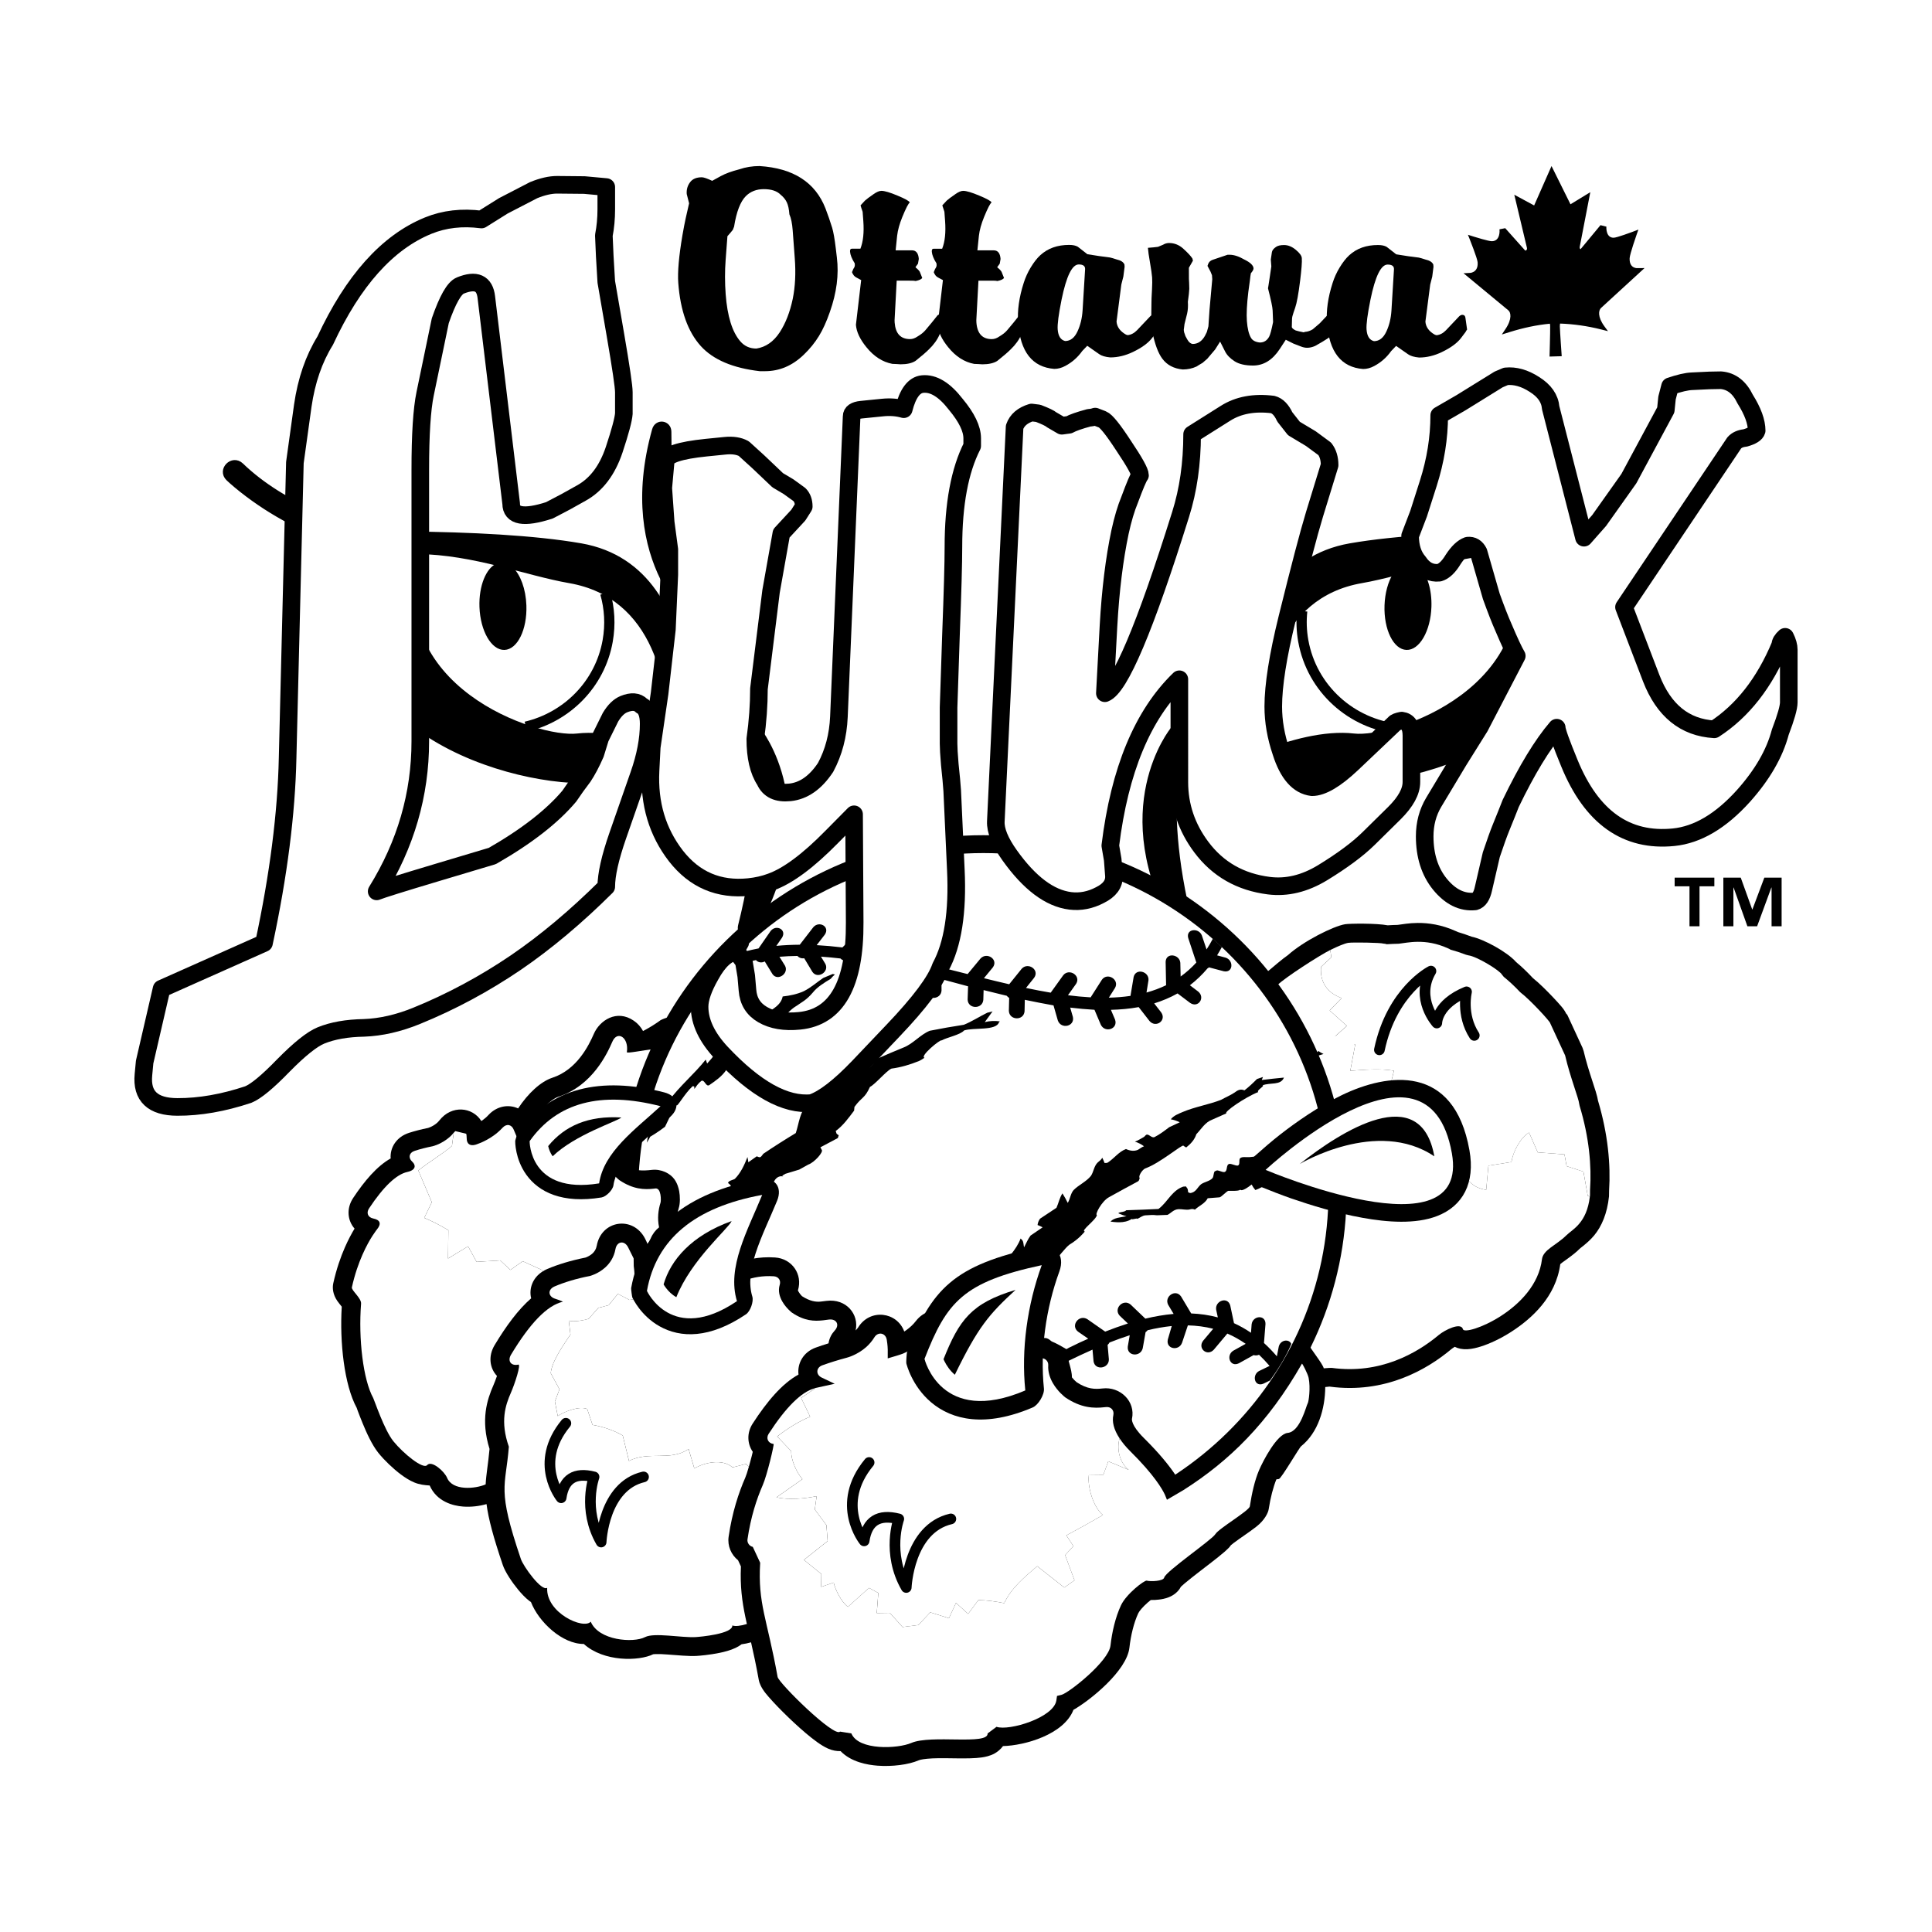 <?xml version="1.0" encoding="utf-8"?>
<!-- Generator: Adobe Illustrator 13.0.0, SVG Export Plug-In . SVG Version: 6.00 Build 14948)  -->
<!DOCTYPE svg PUBLIC "-//W3C//DTD SVG 1.0//EN" "http://www.w3.org/TR/2001/REC-SVG-20010904/DTD/svg10.dtd">
<svg version="1.0" id="Layer_1" xmlns="http://www.w3.org/2000/svg" xmlns:xlink="http://www.w3.org/1999/xlink" x="0px" y="0px"
	 width="192.756px" height="192.756px" viewBox="0 0 192.756 192.756" enable-background="new 0 0 192.756 192.756"
	 xml:space="preserve">
<g>
	<polygon fill-rule="evenodd" clip-rule="evenodd" fill="#FFFFFF" points="0,0 192.756,0 192.756,192.756 0,192.756 0,0 	"/>
	<path fill-rule="evenodd" clip-rule="evenodd" d="M121.138,82.399c0,0,5.434-4.202,10.558-4.602
		c-1.995-0.38-4.244-0.312-6.301-0.37C124.053,79.01,122.646,80.66,121.138,82.399L121.138,82.399z"/>
	<path fill-rule="evenodd" clip-rule="evenodd" d="M133.167,77.784c7.841,0.644,28.791-5.023,23.551-23.02
		c-10.162-4.234-15.018,3.425-31.323,22.664c2.057,0.057,4.306-0.011,6.301,0.37C132.19,77.759,132.685,77.744,133.167,77.784
		L133.167,77.784z"/>
	<path fill="none" stroke="#000000" stroke-width="0.621" stroke-miterlimit="2.613" d="M156.718,54.765
		c5.24,17.996-15.71,23.664-23.551,23.02c-5.496-0.453-12.029,4.615-12.029,4.615C140.95,59.518,145.718,50.184,156.718,54.765
		L156.718,54.765L156.718,54.765z"/>
	<path fill-rule="evenodd" clip-rule="evenodd" d="M145.539,64.304c-5.574,5.516-13.834,8.781-21.505,9.115
		c0.018,2.345,0.365,4.243,1.515,3.714c0.042-0.02,5.456-2.486,9.326-2.036c4.183,0.485,21.447-4.734,18.009-19.799
		c-0.41,1.161-1.107,2.202-2.2,3.253C148.805,60.357,147.392,62.471,145.539,64.304L145.539,64.304z"/>
	<path fill-rule="evenodd" clip-rule="evenodd" d="M152.884,55.299c0.034-0.095,0.062-0.194,0.092-0.291
		c-0.049,0.002-0.098,0.01-0.149,0.012C152.85,55.115,152.862,55.205,152.884,55.299L152.884,55.299z"/>
	<path fill-rule="evenodd" clip-rule="evenodd" d="M152.001,53.334c-6.175,0.061-12.604,0.366-17.29,1.183
		c-6.674,1.166-9.214,6.916-10.122,11.992c-0.136,0.758-0.576,4.144-0.555,6.91c7.671-0.334,15.931-3.6,21.505-9.115
		c1.853-1.833,3.266-3.947,5.145-5.752c1.093-1.052,1.79-2.092,2.2-3.253c-0.021-0.094-0.034-0.184-0.058-0.279
		c0.052-0.001,0.101-0.01,0.149-0.012c0.167-0.546,0.277-1.123,0.336-1.74C152.868,53.305,152.431,53.33,152.001,53.334
		L152.001,53.334z"/>
	<path fill-rule="evenodd" clip-rule="evenodd" d="M168.639,46.471c-3.815,3.681-9.97,6.365-15.327,6.797
		c-0.059,0.617-0.169,1.194-0.336,1.74c1.771-0.093,3.523-0.391,5.234-0.867c3.748-1.042,7.282-2.925,10.284-5.296
		c0.878-0.693,1.351-1.155,1.351-1.155C170.668,46.894,169.461,45.673,168.639,46.471L168.639,46.471z"/>
	<path fill-rule="evenodd" clip-rule="evenodd" d="M123.682,58.117c-0.446,1.143-0.875,1.984-1.198,2.528
		c-0.357,0.597-0.59,0.865-0.59,0.865c-0.554,0.627,0.205,1.473,0.896,0.959c0.048-0.035,1.784-1.34,3.289-4.025L123.682,58.117
		L123.682,58.117z"/>
	<path fill-rule="evenodd" clip-rule="evenodd" d="M127.297,42.9c-0.225-0.796-1.305-0.651-1.307,0.176
		c-0.011,6.99-1.067,11.632-2.102,14.506c-0.07,0.193-0.139,0.359-0.207,0.536l2.396,0.327
		C127.862,55.267,129.328,50.153,127.297,42.9L127.297,42.9z"/>
	<path fill-rule="evenodd" clip-rule="evenodd" d="M64.751,73.876l0.363-0.331c0,0-15.889-5.097-18.209-6.534
		c0,0,2.249-7.751-2.324-8.182c-3.608-0.34-4.591-2.466-4.846-3.346c-2.257,10.349,5.288,16.006,11.52,18.341
		c1.45,0.544,2.826,0.905,3.995,1.107c1.048,0.182,1.933,0.235,2.538,0.166c3.869-0.45,9.281,2.016,9.325,2.036
		c1.146,0.526,1.497-1.356,1.516-3.689L64.751,73.876L64.751,73.876z"/>
	<path fill-rule="evenodd" clip-rule="evenodd" d="M68.469,69.829c-0.136-1.565-0.315-2.881-0.394-3.32
		c-0.907-5.076-3.449-10.826-10.122-11.992c-4.683-0.817-11.115-1.123-17.29-1.183c-5.632-0.056-12.509-2.878-16.638-6.863
		c-0.822-0.798-2.029,0.422-1.208,1.219c0,0,0.475,0.462,1.351,1.155c3.004,2.372,6.537,4.254,10.286,5.296
		c1.757,0.491,3.562,0.795,5.381,0.879c-0.038,0.156-0.066,0.309-0.1,0.463c-0.014,1.479,1.237,3.006,4.846,3.346
		c4.573,0.431,2.324,8.182,2.324,8.182c2.321,1.437,18.209,6.534,18.209,6.534l-0.363,0.332l3.878-0.432
		C68.639,72.27,68.566,70.982,68.469,69.829L68.469,69.829z"/>
	<path fill-rule="evenodd" clip-rule="evenodd" d="M66.965,77.068c-0.861-0.376-5.653-2.38-9.176-1.97
		c-4.21,0.487-21.672-4.794-17.953-20.078c-1.156-0.054-2.303-0.205-3.439-0.428c-0.15,0.059-0.298,0.109-0.45,0.172
		c-5.241,17.996,15.709,23.664,23.552,23.02c5.495-0.453,12.028,4.615,12.028,4.615C69.907,80.529,68.396,78.757,66.965,77.068
		L66.965,77.068z"/>
	<path fill-rule="evenodd" clip-rule="evenodd" d="M68.774,57.582c-1.035-2.874-2.092-7.516-2.101-14.506
		c-0.002-0.827-1.083-0.972-1.307-0.176c-2.121,7.573-0.432,12.813,1.455,15.955l2.388-0.162
		C69.067,58.354,68.922,57.99,68.774,57.582L68.774,57.582z"/>
	<path fill-rule="evenodd" clip-rule="evenodd" d="M70.182,60.646c-0.269-0.451-0.612-1.099-0.972-1.953l-2.388,0.162
		c1.445,2.41,3.007,3.582,3.052,3.615c0.691,0.513,1.451-0.333,0.898-0.959C70.772,61.51,70.537,61.243,70.182,60.646L70.182,60.646
		z"/>
	<path fill-rule="evenodd" clip-rule="evenodd" d="M67.392,77.573L64.253,78.5c3.92,1.309,7.273,3.9,7.273,3.9
		C70.066,80.712,68.698,79.11,67.392,77.573L67.392,77.573z"/>
	<path fill="none" stroke="#000000" stroke-width="0.621" stroke-miterlimit="2.613" d="M66.965,77.068
		c-0.861-0.376-5.653-2.38-9.176-1.97c-4.21,0.487-21.672-4.795-17.953-20.078c-1.156-0.054-2.303-0.205-3.439-0.428
		c-0.15,0.059-0.298,0.109-0.45,0.172c-5.241,17.996,15.709,23.664,23.552,23.02c5.495-0.453,12.028,4.615,12.028,4.615
		C69.907,80.529,68.396,78.757,66.965,77.068L66.965,77.068z"/>
	<path fill-rule="evenodd" clip-rule="evenodd" stroke="#000000" stroke-width="0.621" stroke-miterlimit="2.613" d="
		M75.452,77.796c0.303,3.036,0.191,7.791-1.507,14.578c-0.202,0.802,0.811,1.202,1.224,0.482
		c6.909-12.088,0.493-19.968,0.413-20.066c-0.547-0.664-1.49-0.026-1.106,0.715c0,0,0.163,0.317,0.362,0.98
		C75.049,75.187,75.302,76.277,75.452,77.796L75.452,77.796L75.452,77.796z"/>
	<path fill="none" stroke="#000000" stroke-width="0.621" stroke-miterlimit="2.613" d="M68.774,57.582
		c-1.035-2.874-2.092-7.516-2.101-14.506c-0.002-0.827-1.083-0.972-1.307-0.176c-3.749,13.383,4.404,19.494,4.507,19.57
		c0.691,0.513,1.451-0.333,0.898-0.959c0,0-0.235-0.268-0.59-0.865C69.804,60.017,69.292,59.02,68.774,57.582L68.774,57.582
		L68.774,57.582z M40.663,53.334c-5.632-0.056-12.509-2.878-16.638-6.863c-0.822-0.798-2.029,0.422-1.208,1.219
		c0,0,0.475,0.462,1.351,1.155c3.004,2.372,6.537,4.254,10.286,5.296c1.757,0.491,3.562,0.795,5.381,0.879
		c-3.719,15.283,13.743,20.565,17.953,20.078c3.869-0.45,9.282,2.016,9.325,2.036c2.508,1.153,1.211-9.224,0.961-10.625
		c-0.907-5.076-3.449-10.826-10.122-11.992C53.27,53.701,46.837,53.396,40.663,53.334L40.663,53.334L40.663,53.334z"/>
	<path fill-rule="evenodd" clip-rule="evenodd" fill="#FFFFFF" d="M41.608,55.054c5.774,0.082,10.857,2.152,15.22,2.912
		c8.526,1.487,10.424,10.364,9.904,17.153c-2.729-1.07-6.239-2.057-9.145-1.719C53.605,73.863,38.014,68.714,41.608,55.054
		L41.608,55.054L41.608,55.054z"/>
	<path fill-rule="evenodd" clip-rule="evenodd" fill="#FFFFFF" d="M52.451,72.495c1.149,0.397,3.851-1.682,4.638-2.361
		c1.371-1.184,2.57-2.804,3.097-4.544c0.347-1.145,0.521-2.351,0.452-3.545c-0.053-0.933-0.084-1.944-0.282-2.875
		c-1.024-0.557-2.195-0.97-3.527-1.203c-2.263-0.394-4.718-1.14-7.364-1.779c-1.541,0.162-3.143-0.049-4.641,0.351
		c-0.578,0.153-1,0.332-1.605,0.323c-0.658-0.011-1.315-0.037-1.972-0.068c-0.1,0.656-0.156,1.291-0.169,1.904
		c0.042,0.807,0.102,1.593,0.114,1.73c0.021,0.236,0.043,0.472,0.069,0.707c0.367,2.115,1.261,3.931,2.462,5.465
		c0.131,0.161,0.264,0.319,0.397,0.475c0.303,0.355,0.622,0.697,0.957,1.023c0.08,0.078,0.159,0.154,0.24,0.229
		c0.008,0.008,0.018,0.017,0.027,0.025c1.793,1.659,3.93,2.882,5.955,3.711C51.68,72.218,52.064,72.361,52.451,72.495L52.451,72.495
		z"/>
	<path fill="none" stroke="#000000" stroke-width="1.023" stroke-miterlimit="2.613" d="M60.628,63.946
		c0.292-1.64,0.189-3.258-0.241-4.759 M41.831,55.059c-0.107,0.121-0.211,0.244-0.313,0.37 M52.462,72.502
		c4.078-0.953,7.395-4.218,8.167-8.556l0,0"/>
	<path fill-rule="evenodd" clip-rule="evenodd" d="M52.518,60.397c-0.058-1.648-0.598-3.063-1.347-3.781
		c-0.524-0.137-1.058-0.271-1.598-0.403c-1.062,0.431-1.811,2.226-1.737,4.346c0.087,2.411,1.204,4.329,2.497,4.284
		C51.626,64.797,52.604,62.807,52.518,60.397L52.518,60.397L52.518,60.397z"/>
	<path fill="none" stroke="#000000" stroke-width="0.434" stroke-miterlimit="2.613" d="M41.608,55.054
		c5.774,0.082,10.857,2.152,15.22,2.912c8.526,1.487,10.424,10.364,9.904,17.153c-2.729-1.07-6.239-2.057-9.145-1.719
		C53.605,73.863,38.014,68.714,41.608,55.054L41.608,55.054L41.608,55.054z"/>
	<path fill-rule="evenodd" clip-rule="evenodd" d="M117.212,77.796c-0.302,3.036-0.19,7.791,1.508,14.578
		c0.201,0.802-0.811,1.202-1.223,0.482c-6.91-12.088-0.495-19.968-0.416-20.066c0.549-0.664,1.49-0.026,1.108,0.715
		c0,0-0.162,0.317-0.363,0.98C117.617,75.187,117.361,76.277,117.212,77.796L117.212,77.796L117.212,77.796z"/>
	<path fill="none" stroke="#000000" stroke-width="0.621" stroke-miterlimit="2.613" d="M117.212,77.796
		c-0.302,3.036-0.19,7.791,1.508,14.578c0.201,0.802-0.811,1.202-1.223,0.482c-6.91-12.088-0.495-19.968-0.416-20.066
		c0.549-0.664,1.49-0.026,1.108,0.715c0,0-0.162,0.317-0.363,0.98C117.617,75.187,117.361,76.277,117.212,77.796L117.212,77.796
		L117.212,77.796z M123.889,57.582c1.034-2.874,2.091-7.516,2.102-14.506c0.002-0.827,1.082-0.972,1.307-0.176
		c3.746,13.383-4.405,19.494-4.508,19.57c-0.69,0.513-1.449-0.333-0.896-0.959c0,0,0.232-0.268,0.59-0.865
		C122.857,60.017,123.37,59.02,123.889,57.582L123.889,57.582L123.889,57.582z M152.001,53.334
		c5.632-0.056,12.508-2.878,16.638-6.863c0.822-0.798,2.029,0.422,1.206,1.219c0,0-0.473,0.462-1.351,1.155
		c-3.002,2.372-6.536,4.254-10.284,5.296c-1.759,0.491-3.563,0.795-5.384,0.879c3.722,15.283-13.742,20.565-17.951,20.078
		c-3.87-0.45-9.284,2.016-9.326,2.036c-2.507,1.153-1.211-9.224-0.96-10.625c0.908-5.076,3.448-10.826,10.122-11.992
		C139.396,53.701,145.826,53.396,152.001,53.334L152.001,53.334L152.001,53.334z"/>
	<path fill-rule="evenodd" clip-rule="evenodd" fill="#FFFFFF" d="M151.056,55.054c-5.773,0.082-10.856,2.152-15.221,2.912
		c-8.526,1.487-10.424,10.364-9.903,17.153c2.728-1.07,6.236-2.057,9.145-1.719C139.06,73.863,154.648,68.714,151.056,55.054
		L151.056,55.054L151.056,55.054z"/>
	<path fill-rule="evenodd" clip-rule="evenodd" fill="#FFFFFF" d="M130.028,63.946c-0.18-1.012-0.21-2.014-0.106-2.986
		c1.469-1.477,3.403-2.555,5.913-2.993c3.815-0.664,8.181-2.331,13.077-2.793c1.205,1.401,2.062,3.126,2.409,5.068
		c0.044,0.251,0.079,0.501,0.105,0.751c-1.065,6.596-7.248,10.299-11.911,11.734C134.853,72.229,130.887,68.744,130.028,63.946
		L130.028,63.946L130.028,63.946z"/>
	<path fill="none" stroke="#000000" stroke-width="1.023" stroke-miterlimit="2.613" d="M130.028,63.946
		c-0.18-1.012-0.21-2.014-0.106-2.986 M148.911,55.173c1.206,1.401,2.062,3.126,2.41,5.068c0.044,0.251,0.079,0.501,0.105,0.751
		 M139.516,72.726c-4.663-0.497-8.629-3.981-9.487-8.78l0,0"/>
	<path fill-rule="evenodd" clip-rule="evenodd" d="M138.134,60.397c0.043-1.238,0.357-2.345,0.829-3.124
		c0.863-0.219,1.751-0.456,2.663-0.692c0.759,0.733,1.247,2.247,1.187,3.978c-0.085,2.411-1.2,4.329-2.492,4.284
		C139.027,64.797,138.05,62.807,138.134,60.397L138.134,60.397L138.134,60.397z"/>
	<path fill="none" stroke="#000000" stroke-width="0.434" stroke-miterlimit="2.613" d="M151.056,55.054
		c-5.773,0.082-10.856,2.152-15.221,2.912c-8.526,1.487-10.424,10.364-9.903,17.153c2.728-1.07,6.236-2.057,9.145-1.719
		C139.06,73.863,154.648,68.714,151.056,55.054L151.056,55.054L151.056,55.054z"/>
	<path fill-rule="evenodd" clip-rule="evenodd" d="M159.434,109.816c-0.034-0.219-0.108-0.527-0.224-0.904
		c-0.096-0.318-0.228-0.713-0.372-1.158c-0.269-0.822-0.597-1.854-0.838-2.891l-0.114-0.33l-1.491-3.23
		c-0.035-0.076-0.084-0.135-0.136-0.172c-0.108-0.223-0.259-0.459-0.462-0.695c-0.219-0.258-0.522-0.594-0.859-0.947
		c-0.591-0.627-1.407-1.436-1.986-1.893c-0.544-0.576-1.102-1.13-1.686-1.608c-0.891-1.019-3.242-2.288-4.437-2.534
		c-0.467-0.178-0.936-0.334-1.376-0.464c-0.103-0.05-0.202-0.09-0.214-0.096c-1.433-0.647-2.733-0.818-3.798-0.811
		c-0.865,0.006-1.552,0.141-2.002,0.195c-0.285,0.004-0.64,0.019-0.991,0.042c-1.095-0.217-3.8-0.184-4.249-0.109
		c-1.183,0.196-4.162,1.695-5.7,3.08c-2.239,1.542-8.756,8.359-11.867,6.203C99.867,89.882,85.755,83.086,74.018,99.67
		c-1.434,2.023-5.94,1.014-8.102,2.107c-0.44,0.32-0.93,0.637-1.452,0.924l-0.309,0.164c-0.214-0.396-0.515-0.752-0.923-1.029
		c-1.712-1.174-3.409-0.014-3.982,1.307c-0.509,1.166-1.688,3.58-4.145,4.385c-1.158,0.379-2.421,1.555-3.413,3.059
		c-0.942-0.434-2.121-0.25-2.959,0.658c-0.183,0.201-0.385,0.373-0.589,0.52l-0.12,0.08c-0.893-1.42-2.962-1.615-4.176-0.074
		c-0.074,0.092-0.153,0.178-0.24,0.256c-0.217,0.193-0.458,0.326-0.648,0.412c-0.102,0.045-0.188,0.076-0.239,0.094
		c-0.705,0.143-1.334,0.307-1.903,0.488c-1.248,0.396-1.926,1.461-1.841,2.557c-1.374,0.773-2.616,2.246-3.746,3.951
		c-0.683,1.031-0.567,2.24,0.144,3.049c-0.285,0.471-0.623,1.094-0.961,1.863c-0.42,0.957-0.847,2.16-1.163,3.594
		c-0.1,0.451-0.05,1.109,0.411,1.773c0.108,0.154,0.256,0.336,0.435,0.559c-0.217,3.525,0.245,7.799,1.492,10.096l0.097,0.277
		c0.128,0.338,0.297,0.783,0.493,1.258c0.363,0.885,0.928,2.162,1.582,2.971c0.599,0.738,1.456,1.557,2.242,2.145
		c0.384,0.285,0.848,0.592,1.32,0.787c0.535,0.223,1.022,0.273,1.546,0.307c0.704,1.613,2.33,2.027,3.329,2.102
		c0.804,0.061,1.636-0.043,2.343-0.246c0.192,1.471,0.678,3.293,1.626,6.086c0.24,0.709,0.942,1.742,1.525,2.447
		c0.312,0.379,0.706,0.809,1.128,1.133l0.154,0.107c0.786,2.012,3.129,4.193,5.273,4.182c1.997,1.811,5.513,1.721,6.922,1.027
		c0.072-0.008,0.152-0.012,0.235-0.018c0.343-0.012,0.736,0.008,1.146,0.039c1.051,0.074,2.172,0.189,2.934,0.146
		c0.268-0.014,1.333-0.102,2.323-0.309c0.48-0.1,1.079-0.252,1.594-0.5c0.22-0.102,0.414-0.223,0.584-0.354
		c0.301-0.037,0.621-0.104,0.947-0.195c0.24,1.049,0.505,2.266,0.778,3.785c0.044,0.246,0.221,0.721,0.65,1.264
		c0.187,0.236,0.448,0.537,0.76,0.875c0.572,0.621,1.332,1.381,2.106,2.1c0.8,0.742,1.618,1.441,2.273,1.91
		c0.332,0.24,0.73,0.498,1.125,0.672c0.426,0.188,0.873,0.264,1.242,0.248c1.058,1.102,2.706,1.379,3.688,1.453
		c1.438,0.109,3.086-0.09,4.118-0.539c0.148-0.062,0.567-0.15,1.365-0.189c0.778-0.033,1.638-0.012,2.435-0.002
		c0.945,0.012,1.816,0.002,2.447-0.088c0.342-0.047,0.856-0.143,1.327-0.408c0.26-0.146,0.587-0.402,0.826-0.729
		c2.165-0.051,6.074-1.152,7.027-3.617c1.673-0.947,5.326-3.895,5.584-6.203c0.137-1.219,0.442-2.488,0.884-3.434
		c0.093-0.201,0.432-0.621,0.935-1.061c0.107-0.096,0.214-0.182,0.312-0.258c0.285,0.006,0.566-0.012,0.801-0.041
		c0.266-0.027,0.632-0.092,0.989-0.234c0.173-0.068,0.853-0.344,1.22-1.053c0.104-0.096,0.23-0.209,0.375-0.334
		c0.44-0.371,1.017-0.82,1.599-1.27c0.618-0.475,1.24-0.949,1.729-1.342c0.272-0.217,0.507-0.412,0.688-0.57
		c0.299-0.266,0.478-0.449,0.594-0.625c0.078-0.066,0.172-0.139,0.275-0.221c0.316-0.24,0.711-0.512,1.095-0.781
		c0.438-0.307,0.863-0.607,1.187-0.863c0.799-0.629,1.154-1.352,1.212-1.725c0.178-1.158,0.451-2.195,0.765-2.977
		c0.081-0.016,0.164-0.029,0.251-0.037c0.237-0.033,2.024-3.117,2.223-3.273c1.699-1.361,2.385-3.723,2.405-5.902
		c0.151-0.018,0.304-0.033,0.421-0.045c5.537,0.748,9.732-1.707,12.129-3.713c0.066-0.057,0.209-0.158,0.368-0.256
		c0.345,0.174,0.771,0.27,1.29,0.238c0.445-0.025,0.914-0.139,1.336-0.275c0.871-0.277,1.945-0.773,3.006-1.455
		c2.031-1.307,4.45-3.467,4.899-6.756c0.04-0.035,0.105-0.09,0.206-0.168c0.227-0.172,0.481-0.344,0.74-0.535
		c0.296-0.219,0.65-0.496,0.994-0.836l0.133-0.113l0.33-0.264c0.271-0.223,0.628-0.531,0.978-0.951
		c0.736-0.889,1.301-2.174,1.479-3.896l0.009-0.568C160.706,116.203,160.425,113.129,159.434,109.816L159.434,109.816z"/>
	<path fill-rule="evenodd" clip-rule="evenodd" fill="#FFFFFF" d="M157.979,116.893l-1.678-0.547l-0.213-1.174l-2.67-0.201
		l-0.863-1.975c-0.866,0.486-1.646,1.992-1.748,2.936l-2.308,0.365l-0.222,2.416c-1.622-0.266-1.79-1.148-2.774-2.016
		c-0.448-0.396-1.826-1.053-2.417-1.338l-1.396,0.186l-0.145-1.379l-2.021-0.217l1.28-1.744l-0.032-1.658
		c-0.536-0.5-1.717-0.822-2.435-0.738l0.737-2.986c-1.417-0.232-2.933-0.094-4.355,0.01l0.497-2.662l-4.448,1.379
		c3.74,9.762,0.818,18.848-0.206,28.576c0.122,0.361,1.433,1.969,1.508,2.391c0.375-0.027,0.711-0.055,0.8-0.043
		c4.814,0.66,8.498-1.461,10.674-3.281c0.588-0.492,2.223-1.316,2.413-0.576c0.187,0.732,7.271-1.918,7.885-6.975
		c0.114-0.955,1.422-1.395,2.427-2.387c0.631-0.625,2.034-1.199,2.352-3.873l-0.212-0.078L157.979,116.893L157.979,116.893z"/>
	<path fill-rule="evenodd" clip-rule="evenodd" fill="#FFFFFF" d="M132.66,100.814l1.198-1.24c-1.441-0.508-2.181-1.59-2.062-3.111
		l1.033-0.954l-0.11-0.728c-1.118,0.556-4.548,2.78-5.23,3.468c1.45,2.059,2.293,5.027,3.279,7.299l3.608-3.197L132.66,100.814
		L132.66,100.814z"/>
	<path fill-rule="evenodd" clip-rule="evenodd" fill="#FFFFFF" d="M157.56,110.145c-0.052-0.564-0.899-2.656-1.407-4.844
		l-1.488-3.215c0.021-0.143-2.021-2.35-2.919-3.031l-0.124-0.111c-0.521-0.557-1.056-1.051-1.599-1.49
		c-0.005-0.004-0.037-0.061-0.172-0.213c-0.218-0.423-2.509-1.824-3.356-1.926l-0.244-0.065c-0.508-0.197-1.021-0.365-1.534-0.503
		c-0.01-0.002-0.066-0.045-0.129-0.079c-0.064-0.035-0.129-0.056-0.14-0.06c-2.277-1.032-4.072-0.533-4.888-0.452
		c-0.385,0.009-0.826,0.026-1.205,0.049c-0.011,0-0.083-0.028-0.155-0.042c-0.073-0.014-0.149-0.013-0.16-0.017
		c-0.217-0.097-3.093-0.149-3.53-0.078c-0.338,0.056-1.023,0.333-1.789,0.715l0.11,0.728l-1.033,0.954
		c-0.119,1.521,0.62,2.603,2.062,3.111l-1.198,1.24l1.717,1.537l-1.094,0.973c-3.744,1.412-0.858,1.736-0.672,2.225l2.605-1.379
		l-0.497,2.662c1.423-0.104,2.938-0.242,4.355-0.01l-0.737,2.986c0.718-0.084,1.898,0.238,2.435,0.738l0.032,1.658l-1.28,1.744
		l2.021,0.217l0.145,1.379l1.396-0.186c0.591,0.285,1.969,0.941,2.417,1.338c0.984,0.867,1.152,1.75,2.774,2.016l0.222-2.416
		l2.308-0.365c0.103-0.943,0.882-2.449,1.748-2.936l0.863,1.975l2.67,0.201l0.213,1.174l1.678,0.547l0.429,2.41l0.212,0.078
		c0.006-0.045,0.012-0.082,0.015-0.125l0.004-0.541c0.159-2.398-0.084-5.229-1.041-8.385L157.56,110.145L157.56,110.145z"/>
	<path fill-rule="evenodd" clip-rule="evenodd" fill="#FFFFFF" d="M53.652,112.529c0.399-0.006,0.785-0.094,1.107-0.271
		c0.928-0.518,2.277-0.346,3.044,0.383l0.155,0.146c0.432-0.117,0.922-0.209,1.472-0.248c1.922-0.139,2.233,1.498,3.167,2.543
		c1.412-2.068,4.1-3.037,5.336-5.219c0.472-0.832,1.926-3.871,1.183-4.889c-0.897-1.225-6.622,0.301-6.575,0
		c0.222-1.467-0.944-2.201-1.445-1.049c-0.503,1.158-1.976,4.381-5.358,5.488c-0.818,0.268-1.867,1.375-2.657,2.742l0.148,0.355
		C53.363,112.525,53.505,112.531,53.652,112.529L53.652,112.529z"/>
	<path fill-rule="evenodd" clip-rule="evenodd" d="M61.875,118.977c0,19.656,16.256,35.646,36.236,35.646
		c19.981,0,36.236-15.99,36.236-35.646c0-19.658-16.255-35.649-36.236-35.649C78.13,83.327,61.875,99.318,61.875,118.977
		L61.875,118.977z"/>
	<path fill-rule="evenodd" clip-rule="evenodd" fill="#FFFFFF" d="M132.543,118.977c0,18.701-15.415,33.863-34.433,33.863
		c-19.017,0-34.434-15.162-34.434-33.863c0-18.703,15.417-33.866,34.434-33.866C117.128,85.111,132.543,100.273,132.543,118.977
		L132.543,118.977z"/>
	<path fill-rule="evenodd" clip-rule="evenodd" d="M103.31,132.498c0.111-0.084,0.103-0.254,0.142-0.377
		c-0.331-0.186-0.611-0.443-0.863-0.727c0.17,0.002,0.34-0.01,0.509-0.023c0.408-0.246,0.818-0.492,1.229-0.74
		c0.668-0.676,0.265-4.391,0.875-4.762c0.338-0.387,1.08-1.381,1.494-1.688c0.923-0.553,1.432-1.188,1.537-1.314
		c-0.465-0.066,1.131-1.148,1.205-1.645c-0.224-0.029,0.483-1.398,1.221-1.785c0.956-0.539,1.921-1.055,2.887-1.576
		c0.117-0.074,0.122-0.221,0.164-0.34c-0.167-0.125,0.198-0.764,0.537-0.943c1.488-0.521,3.702-2.434,3.828-2.27
		c0.074,0.078,0.186,0.107,0.267,0.18c0.451-0.357,0.843-0.775,1.02-1.332c0.504-0.52,0.856-1.176,1.572-1.445
		c0.475-0.213,0.951-0.422,1.424-0.631c-0.295-0.115,1.847-1.6,3.179-2.127c-0.224-0.158,0.697-0.615,0.428-0.67
		c0.784-0.307,1.813,0.035,2.135-0.771c-0.739,0.07-1.477,0.148-2.214,0.24c0.041-0.1,0.079-0.201,0.12-0.301
		c-0.199,0.066-0.398,0.135-0.6,0.205c-0.393,0.4-0.803,0.785-1.248,1.129c-0.41-0.176-0.675-0.014-1.002,0.23
		c-0.424,0.281-0.9,0.471-1.342,0.721c-1.246,0.479-2.582,0.686-3.815,1.207c-0.425,0.186-0.898,0.352-1.188,0.73
		c0.311,0.057,0.609,0.156,0.894,0.297c-0.351,0.16-0.701,0.326-1.053,0.492c-0.473,0.359-0.945,0.719-1.477,0.992
		c-0.258,0.086-0.463-0.221-0.706-0.256c-0.171-0.01-0.218,0.162-0.342,0.238c-0.299,0.158-0.575,0.355-0.898,0.461
		c0.328,0.107,0.636,0.258,0.909,0.467c-0.223,0.078-0.398,0.236-0.602,0.35c-0.39,0.176-0.824,0.096-1.197-0.076
		c-0.745,0.279-1.188,0.959-1.848,1.367c-0.092,0.041-0.195,0.01-0.291,0.023c-0.072-0.176-0.133-0.355-0.225-0.52
		c-0.102,0.195-0.277,0.324-0.445,0.461c-0.388,0.359-0.404,0.922-0.686,1.346c-0.476,0.592-1.203,0.887-1.733,1.42
		c-0.313,0.367-0.333,0.875-0.581,1.277c-0.16-0.326-0.335-0.645-0.53-0.949c-0.289,0.438-0.381,0.963-0.594,1.436
		c-0.551,0.359-1.098,0.721-1.641,1.09c-0.135,0.189-0.222,0.4-0.246,0.631c0.175,0.064,0.342,0.141,0.505,0.23
		c-0.403,0.27-0.807,0.545-1.205,0.822c-0.269,0.361-0.437,0.779-0.646,1.172c-0.053-0.207-0.045-0.426-0.127-0.627
		c-0.053-0.102-0.145-0.168-0.219-0.252c-0.216,0.584-0.566,1.088-0.951,1.576c-0.274,0.201-0.549,0.404-0.82,0.611
		c0.773,2.326,1.692,4.602,2.692,6.842C102.937,132.607,103.126,132.586,103.31,132.498L103.31,132.498z"/>
	<path fill-rule="evenodd" clip-rule="evenodd" d="M72.587,96.639c0.01-0.004,0.019-0.008,0.029-0.011
		c0.267,0.456,0.576,0.89,0.855,1.343c0.522,0.73,1.6-0.121,1.207-0.855c-0.205-0.331-0.412-0.66-0.616-0.989
		c0.447-0.13,0.902-0.245,1.36-0.338c0.223,0.254,0.584,0.297,0.877,0.135c0.258,0.421,0.517,0.843,0.773,1.266
		c0.523,0.738,1.655-0.07,1.252-0.833c-0.188-0.3-0.374-0.599-0.559-0.9c0.597-0.049,1.195-0.077,1.794-0.082
		c0.171,0.189,0.425,0.275,0.677,0.229c0.273,0.456,0.545,0.913,0.819,1.366c0.521,0.751,1.705-0.009,1.291-0.803
		c-0.145-0.24-0.292-0.481-0.438-0.722c0.649,0.044,1.3,0.108,1.946,0.183c0.098,0.102,0.221,0.175,0.359,0.209
		c0.105,0.504,0.214,1.008,0.32,1.513c0.259,0.912,1.613,0.512,1.479-0.386c-0.077-0.354-0.153-0.708-0.23-1.064
		c0.798,0.131,1.594,0.276,2.387,0.438c0.059,0.128,0.155,0.236,0.275,0.313c-0.007,0.451-0.012,0.9-0.017,1.347
		c0.052,0.965,1.472,0.867,1.536-0.053c0.004-0.408,0.006-0.814,0.009-1.222c0.739,0.17,1.477,0.347,2.214,0.526
		c0.056,0.062,0.121,0.113,0.191,0.154c0.002,0.488,0.003,0.977,0.005,1.465c0.064,0.965,1.5,0.898,1.554-0.045
		c-0.001-0.377-0.003-0.754-0.006-1.133c0.885,0.236,1.77,0.475,2.654,0.715c-0.015,0.441-0.029,0.881-0.044,1.318
		c0.028,0.967,1.474,0.994,1.565,0.039c0.009-0.326,0.02-0.654,0.029-0.979c0.606,0.152,1.216,0.307,1.826,0.449
		c0.159,0.039,0.32,0.078,0.481,0.115c0.066,0.086,0.149,0.158,0.244,0.217c-0.011,0.428-0.02,0.857-0.032,1.285
		c0.036,0.963,1.484,1.018,1.567,0.049c0.01-0.383,0.018-0.766,0.025-1.146c0.952,0.201,1.906,0.385,2.863,0.557
		c0.145,0.504,0.286,1.006,0.431,1.504c0.319,0.904,1.716,0.607,1.5-0.361c-0.089-0.309-0.176-0.613-0.266-0.922
		c0.805,0.098,1.611,0.17,2.422,0.217c0.213,0.496,0.423,0.994,0.633,1.494c0.425,0.857,1.749,0.422,1.419-0.52
		c-0.136-0.322-0.275-0.645-0.412-0.969c0.93-0.023,1.857-0.105,2.772-0.271c0.361,0.461,0.72,0.924,1.079,1.387
		c0.632,0.727,1.726-0.047,1.168-0.855c-0.235-0.301-0.467-0.602-0.702-0.904c0.812-0.25,1.596-0.58,2.334-0.992
		c0.421,0.314,0.837,0.631,1.254,0.947c0.806,0.545,1.53-0.516,0.813-1.127c-0.278-0.211-0.557-0.424-0.836-0.635
		c0.645-0.498,1.233-1.064,1.759-1.686c0.052-0.026,0.1-0.062,0.144-0.101c0.491,0.129,0.98,0.259,1.472,0.389
		c0.949,0.194,1.011-1.085,0.202-1.354c-0.288-0.079-0.577-0.158-0.866-0.233c0.158-0.246,0.338-0.574,0.477-0.829
		c-0.293-0.282-0.591-0.566-0.896-0.836c-0.184,0.34-0.414,0.753-0.63,1.074c-0.157-0.468-0.315-0.938-0.475-1.407
		c-0.318-0.785-1.608-0.65-1.354,0.275c0.27,0.814,0.542,1.626,0.808,2.44c-0.475,0.518-0.997,0.984-1.566,1.396
		c-0.009-0.455-0.021-0.912-0.032-1.369c-0.073-0.858-1.424-1.059-1.464-0.104c0.018,0.78,0.032,1.559,0.045,2.342
		c-0.629,0.301-1.283,0.543-1.955,0.729c0.065-0.406,0.133-0.812,0.197-1.219c0.088-0.891-1.264-1.256-1.48-0.33
		c-0.104,0.629-0.209,1.256-0.315,1.883c-0.715,0.104-1.437,0.16-2.158,0.178c0.207-0.328,0.416-0.658,0.623-0.986
		c0.448-0.82-0.76-1.564-1.312-0.812c-0.375,0.59-0.752,1.178-1.128,1.766c-0.758-0.043-1.511-0.115-2.262-0.211
		c0.271-0.381,0.544-0.762,0.815-1.145c0.505-0.812-0.692-1.576-1.284-0.855c-0.42,0.582-0.835,1.162-1.254,1.744
		c-0.824-0.141-1.646-0.297-2.465-0.471c0.271-0.34,0.545-0.682,0.816-1.02c0.562-0.797-0.613-1.585-1.243-0.898
		c-0.417,0.517-0.832,1.031-1.248,1.549c-0.841-0.193-1.682-0.398-2.521-0.605c0.296-0.359,0.593-0.718,0.888-1.076
		c0.58-0.795-0.589-1.568-1.226-0.89c-0.431,0.518-0.861,1.038-1.29,1.556c-0.844-0.214-1.687-0.427-2.53-0.637
		c0.342-0.366,0.686-0.734,1.03-1.101c0.631-0.76-0.476-1.569-1.15-0.932c-0.51,0.54-1.02,1.083-1.529,1.625
		c-0.722-0.174-1.441-0.343-2.167-0.505c0.289-0.339,0.576-0.676,0.863-1.015c0.595-0.786-0.536-1.517-1.173-0.855
		c-0.436,0.507-0.87,1.016-1.3,1.523c-0.933-0.19-1.864-0.364-2.802-0.514c0.276-0.278,0.555-0.552,0.833-0.83
		c0.655-0.726-0.358-1.537-1.049-0.925c-0.508,0.5-1.013,1.003-1.519,1.509c-0.852-0.104-1.709-0.182-2.568-0.229
		c0.269-0.35,0.538-0.699,0.81-1.046c0.548-0.796-0.552-1.42-1.144-0.745c-0.453,0.581-0.904,1.163-1.352,1.749
		c-0.781,0.004-1.561,0.041-2.337,0.114c0.187-0.272,0.376-0.543,0.565-0.816c0.503-0.814-0.596-1.361-1.141-0.661
		c-0.403,0.574-0.802,1.152-1.199,1.732c-0.443,0.083-0.883,0.184-1.32,0.299c0.062-0.109,0.123-0.218,0.184-0.327
		c0.033-0.057,0.064-0.114,0.097-0.171c0.065-0.131,0.083-0.247,0.083-0.355c-0.947,0.868-1.841,1.787-2.684,2.751
		c0.061-0.003,0.122-0.01,0.192-0.036C72.349,96.738,72.469,96.689,72.587,96.639L72.587,96.639z"/>
	<path fill-rule="evenodd" clip-rule="evenodd" d="M127.582,134.352c-0.062,0.322-0.125,0.645-0.188,0.969
		c-0.402-0.469-0.829-0.914-1.287-1.33c0.053-0.629,0.103-1.258,0.151-1.891c0.019-0.971-1.269-0.85-1.382,0.023
		c-0.021,0.281-0.045,0.564-0.065,0.848c-0.536-0.367-1.104-0.686-1.694-0.957c-0.125-0.59-0.25-1.178-0.375-1.766
		c-0.261-0.938-1.544-0.459-1.404,0.424c0.056,0.25,0.11,0.508,0.167,0.766c-0.871-0.234-1.761-0.359-2.659-0.395
		c-0.335-0.562-0.672-1.127-1.009-1.691c-0.549-0.801-1.715,0.01-1.286,0.832c0.181,0.303,0.361,0.605,0.543,0.906
		c-0.951,0.084-1.892,0.248-2.822,0.471c-0.491-0.469-0.981-0.938-1.47-1.406c-0.742-0.621-1.742,0.408-1.086,1.117
		c0.272,0.258,0.546,0.518,0.816,0.775c-0.761,0.244-1.52,0.514-2.267,0.809c-0.592-0.414-1.188-0.828-1.782-1.244
		c-0.826-0.502-1.705,0.631-0.931,1.244c0.342,0.234,0.683,0.471,1.022,0.707c-0.849,0.371-0.946,0.428-1.777,0.834
		c-0.028-0.023-1.338,0.762-1.366,0.742c0.347,0.463,0.382,0.859,0.343,1.486c-0.014,0.189-0.162,0.6,0,0.879
		c0.075,0.127,0.799-0.107,0.886,0c-0.001-0.004,0.286-0.092,0.286-0.096c-0.141-0.502-0.277-1.002-0.415-1.502
		c0.024-0.043,0.047-0.082,0.064-0.127c0.796-0.389,1.596-0.768,2.405-1.125c0.036,0.387,0.069,0.773,0.105,1.162
		c0.146,0.957,1.552,0.732,1.528-0.195c-0.041-0.48-0.083-0.959-0.126-1.439c0.078-0.07,0.142-0.15,0.19-0.24
		c0.665-0.262,1.337-0.504,2.018-0.725c-0.065,0.375-0.131,0.752-0.195,1.125c-0.11,0.98,1.275,1.076,1.492,0.172
		c0.097-0.535,0.189-1.07,0.284-1.605c0.079-0.055,0.15-0.121,0.21-0.195c0.79-0.189,1.593-0.332,2.4-0.416
		c-0.128,0.449-0.259,0.895-0.391,1.342c-0.221,0.959,1.106,1.197,1.422,0.322c0.194-0.576,0.387-1.152,0.578-1.729
		c0.854,0.02,1.7,0.129,2.528,0.338c-0.335,0.4-0.671,0.799-1.007,1.197c-0.574,0.762,0.403,1.596,1.063,0.896
		c0.454-0.537,0.906-1.076,1.354-1.613c0.644,0.277,1.255,0.625,1.83,1.023c-0.413,0.232-0.828,0.461-1.243,0.689
		c-0.751,0.471-0.317,1.68,0.561,1.254c0.491-0.271,0.982-0.545,1.476-0.82c0.177,0.059,0.367,0.041,0.537-0.033
		c0.37,0.352,0.721,0.725,1.053,1.115c-0.351,0.17-0.699,0.338-1.049,0.506c-0.744,0.41-0.457,1.635,0.436,1.264
		c0.221-0.107,0.438-0.213,0.658-0.32c0.673-0.918,1.646-2.438,2.12-3.65C128.615,133.559,127.757,133.658,127.582,134.352
		L127.582,134.352z"/>
	<path fill-rule="evenodd" clip-rule="evenodd" d="M64.782,112.545c0.075-0.086,0.158-0.164,0.216-0.266
		c0.027,0.043,0.088,0.24,0.161,0.172c0.2-0.283,0.172-0.678,0.289-0.996c0.311-0.781,0.714-1.512,1.168-2.217
		c0.047,0.193,0.087,0.389,0.119,0.588c1.085-1.488,2.534-2.664,3.675-4.109c0.049,0.131,0.096,0.26,0.141,0.391
		c1.121-1.197,1.927-2.633,2.745-4.043c0.042,0.137,0.062,0.279,0.083,0.418c0.056-0.031,0.126-0.025,0.182-0.059
		c0.29-0.203,0.464-0.518,0.674-0.793c0.056,0.061,0.161,0.031,0.199,0.115c0.032,0.104,0.007,0.211,0.007,0.316
		c0.301-0.021,0.57-0.152,0.843-0.266c0.389-0.229,0.781-0.455,1.174-0.678c0.657-0.471,1.454-0.832,1.63-1.699
		c0.727-0.08,1.438-0.227,2.101-0.525c0.712-0.352,1.297-0.889,1.952-1.328c0.312-0.133,0.625-0.26,0.938-0.39
		c0.075,0.022,0.147,0.037,0.218,0.047C83.145,97.357,83,97.5,82.876,97.658c-0.66,0.398-1.345,0.82-1.777,1.365
		c-0.651,0.766-1.06,0.934-1.894,1.504c-0.557,0.395-0.947,0.982-1.551,1.318c-0.208,0.094-0.439,0.051-0.662,0.064
		c-0.083,0.043-0.167,0.09-0.25,0.131c0.114,0.213,0.228,0.42,0.342,0.629c-0.229,0.105-0.445,0.232-0.665,0.352
		c-0.359,0.16-0.78-0.002-1.135,0.168c-0.32,0.234-0.176,0.725-0.347,1.045c-0.263,0.404-0.612,0.725-1.026,0.979
		c-0.168,0.078-0.353-0.068-0.52,0.012c-0.512,0.365-0.636,1.039-0.949,1.551c-0.44,0.641-1.068,1.066-1.7,1.502
		c-0.334,0.148-0.445-0.596-0.768-0.438c-0.283,0.221-0.496,0.51-0.693,0.805c-0.006-0.088-0.012-0.174-0.019-0.262
		c-0.056,0.018-0.115-0.037-0.169-0.002c-0.783,0.709-1.565,2.156-1.593,1.875c-0.048,0.041-0.095,0.084-0.14,0.125
		c-0.354,0.67-0.685,1.348-1.01,2.035c-0.726,0.559-1.458,0.986-1.481,0.998c-0.073,0.152-0.19,0.361-0.333,0.588L64.782,112.545
		L64.782,112.545L64.782,112.545z M132.562,117.193c-0.299-0.092-0.619-0.23-0.945-0.367c0.063,0.428,0.237,0.984-0.136,1.068
		c-0.17,0.012-0.423-0.355-0.594-0.344c-0.337,0.059-0.521,0.266-0.693,0.502c-0.077,0.014-0.153,0.023-0.23,0.035
		c-0.156-0.26-0.255-0.502-0.364-0.746c-0.038,0.004-0.102-0.033-0.146-0.029c-0.105,0.02-0.133,0.121-0.204,0.178
		c-0.492,0.219-0.807,0.598-0.989,1.107c-0.062,0.029-0.116,0.066-0.171,0.102c-0.138-0.205-0.337-0.477-0.507-0.467
		c-0.56,0.072-1.123,0.141-1.688,0.205c-0.198,0.117-0.42,0.207-0.647,0.295c-0.157-0.186-0.276-0.363-0.372-0.553
		c-0.313,0.25-0.977,0.723-1.125,0.516c-0.18,0.166-0.944,0.098-1.193,0.113c-0.16,0.023-0.726,0.646-0.889,0.65
		c-0.389,0.033-0.78,0.061-1.174,0.092c-0.276,0.533-0.862,0.744-1.28,1.139c-0.257-0.121-0.396-0.047-0.561-0.014
		c-0.308,0.062-0.733-0.051-1.076-0.037c-0.505,0.037-0.723,0.385-1.097,0.572c-0.35,0.012-0.699,0.025-1.05,0.039
		c-0.478-0.066-0.727-0.004-1.156,0.006c-0.285,0.012-0.587,0.27-0.811,0.355c-0.017-0.123-0.524,0.125-0.541,0
		c-0.764,0.506-1.767,0.303-2.125,0.271c0.344-0.4,1.003-0.418,1.596-0.537c-0.26-0.061-0.534-0.174-0.817-0.293
		c0.018-0.018,0.04-0.037,0.057-0.053c0.231-0.102,0.57-0.068,0.733-0.252c1.078-0.031,2.149-0.074,3.213-0.127
		c0.5-0.367,0.844-0.879,1.246-1.336c0.095-0.09,0.187-0.188,0.273-0.285c0.262-0.254,0.56-0.475,0.946-0.607
		c0.092-0.008,0.186-0.014,0.278-0.02c0.054,0.078,0.106,0.156,0.162,0.234c0.033,0.125,0.05,0.238,0.053,0.346
		c0.062,0.008,0.147,0.082,0.205,0.08c0.583-0.059,0.721-0.578,1.084-0.875c0.344-0.244,0.856-0.299,1.14-0.607
		c0.136-0.176,0.094-0.508,0.225-0.684c0.079-0.033,0.157-0.066,0.238-0.1c0.216,0.018,0.508,0.184,0.707,0.172
		c0.404-0.068,0.129-0.75,0.531-0.818c0.23-0.014,0.574,0.186,0.806,0.172c0.299-0.055,0.09-0.551,0.251-0.732
		c0.204-0.188,0.616-0.084,0.946-0.113c0.392-0.043,0.786-0.088,1.184-0.123c0.492-0.186,1.135-0.18,1.636-0.354
		c0.21-0.084,0.353-0.24,0.603-0.277c0.253-0.045,0.239-0.355,0.438-0.457c0.559-0.074,1.115-0.152,1.668-0.234
		c-0.118-0.15-0.238-0.301-0.356-0.451c0.243-0.254,0.65-0.322,0.896-0.57c0.062-0.01,0.131-0.018,0.193-0.029l1.419,1.75
		L132.562,117.193L132.562,117.193L132.562,117.193z M69.817,122.879c0.082-0.332,0.136-0.67,0.23-0.998
		c0.121,0.168,0.229,0.348,0.336,0.525c0.144-0.674,0.25-1.355,0.353-2.037c0.147,0.18,0.235,0.408,0.316,0.635
		c0.185-0.65-0.054-1.576,0.415-2.09c0.27-0.184,0.567,0.121,0.842,0.139c0.218-0.174,0.438-0.342,0.656-0.514
		c-0.025-0.07-0.025-0.152-0.05-0.225c-0.061-0.141-0.185-0.197-0.288-0.293c0.04-0.035,0.051-0.102,0.091-0.137
		c0.182-0.131,0.404-0.158,0.594-0.266c0.587-0.588,0.953-1.379,1.263-2.18c0.038,0.17,0.062,0.348,0.084,0.523
		c0.278-0.201,0.557-0.398,0.839-0.594c0.123,0.029,0.256,0.141,0.384,0.066c0.112-0.078,0.183-0.211,0.271-0.318
		c1.065-0.719,2.146-1.408,3.241-2.068c0.333-0.977,0.386-2.166,1.189-2.84c0.096,0.189,0.192,0.377,0.289,0.566
		c0.113-0.066,0.227-0.131,0.341-0.195c0.658-0.77,1.327-1.525,2.215-1.941c0.272-0.145,0.546-0.287,0.821-0.426
		c0.816-0.635,1.65-1.242,2.538-1.744c0.287-0.252,0.506-0.576,0.771-0.854c0.854-0.381,1.712-0.748,2.578-1.098
		c0.968-0.373,1.665-1.283,2.624-1.674c1.129-0.225,2.263-0.426,3.401-0.598c0.81-0.326,1.554-0.818,2.339-1.203
		c0.176-0.045,0.353-0.086,0.527-0.131c-0.261,0.355-0.52,0.713-0.778,1.07c0.5-0.129,1.004-0.143,1.508-0.076
		c-0.025,0.027-0.047,0.057-0.089,0.088c-0.274,0.877-2.544,0.504-3.486,0.82c-0.349,0.432-1.757,0.705-2.235,0.992
		c-0.12-0.145-2.221,1.6-1.708,1.729c-0.184,0.121-0.366,0.248-0.566,0.332c-0.889,0.359-1.799,0.629-2.739,0.752
		c-0.501,0.221-1.642,1.594-2.138,1.824c-0.544,1.201-0.8,0.963-1.547,1.998c-0.012,0.123-0.025,0.248-0.035,0.369
		c-0.558,0.744-1.105,1.5-1.835,2.033c0.039,0.078,0.041,0.174,0.081,0.254c0.054,0.086,0.155,0.105,0.219,0.18
		c-0.029,0.092-0.06,0.182-0.09,0.27c-0.581,0.305-1.161,0.611-1.739,0.924c0.044,0.08,0.087,0.164,0.131,0.246
		c0.209,0.211-0.73,1.268-1.34,1.477c-0.301,0.166-0.602,0.332-0.901,0.5c-0.459,0.139-0.917,0.277-1.376,0.418
		c-0.109,0.064-0.216,0.127-0.325,0.191c0.467,0.318-0.962-0.723-1.152,2.018c-0.019,0.268-0.297,0.441-0.343,0.715
		c-0.412,0.104-0.825,0.205-1.239,0.312c-0.057,0.229-0.025,0.559-0.221,0.709c-0.247,0.09-0.38-0.363-0.608-0.404
		c-0.128-0.023-0.321-0.027-0.445,0.004c-0.12,0.029-0.254,0.168-0.361,0.232c0.401,0.453,0.853,0.832,1.286,1.24
		c-0.127-0.02-0.307-0.025-0.428,0.006c-0.103,0.025-0.216,0.129-0.315,0.201c-0.318-0.076-0.639-0.123-0.968-0.123
		c-0.193,0.127-0.385,0.252-0.577,0.379c-0.209,0.033-0.426,0.027-0.632,0.086c0.07,0.133,0.148,0.262,0.228,0.387
		c-0.087,0.301-0.187,0.645-0.435,0.828c-0.052,0.025-0.108-0.021-0.164-0.025c0.058,0.209,0.124,0.416,0.208,0.613
		c-0.277,0.008-0.546-0.08-0.816-0.135c0.102,0.191,0.23,0.361,0.352,0.533C71.408,124.879,70.154,123.672,69.817,122.879
		L69.817,122.879z"/>
	<path fill-rule="evenodd" clip-rule="evenodd" d="M117.237,147.105c-0.598-0.891-1.557-2.094-3.11-3.631
		c-1.292-1.277-1.195-1.883-1.192-1.904c0.383-1.766-1.185-3.252-2.94-3.043c-0.747,0.084-1.501,0.084-2.575-0.621
		c-0.046-0.039-0.133-0.113-0.229-0.209c-0.077-0.078-0.164-0.176-0.245-0.277c0-0.883-0.466-1.686-0.461-2.609
		c0-0.049,0.006-0.1,0.008-0.148c-0.493-0.289-0.983-0.584-1.57-0.832c-0.079-0.062-0.16-0.125-0.24-0.188
		c-0.318-0.225-0.66-0.178-0.912-0.008c-0.876,0.033-1.636,0.188-2.265,0.385l-0.313-0.307c-0.791-0.781-2.101-0.959-3.074-0.418
		c-0.411,0.229-0.894,0.332-1.384,0.344c-0.266,0.004-0.52-0.02-0.749-0.053l0.006-0.201c0.043-2.533-3.059-3.6-4.614-1.586
		c-0.277,0.361-0.612,0.662-0.95,0.904l-0.211,0.145c-0.713-1.973-3.418-2.33-4.603-0.402c-0.067,0.109-0.163,0.193-0.247,0.291
		c0.357-1.6-0.932-3.201-2.915-2.947l-0.554,0.068c-0.512,0.059-1.121-0.045-1.89-0.543c-0.111-0.115-0.224-0.252-0.303-0.389
		c-0.065-0.109-0.091-0.154-0.096-0.182c0.498-1.605-0.589-3.172-2.284-3.285c-0.818-0.057-1.559,0.002-2.209,0.121
		c-0.773-1.389-2.268-1.326-3.577-0.764c-0.45,0.193-0.871,0.58-1.334,0.699c-0.25-0.66-0.277-1.396-0.604-2.066
		c-0.445-0.91-1.212-1.41-2.012-1.514c-0.075-0.484-0.009-0.955,0.128-1.398c0.156-0.49,0.134-1.197,0.047-1.682
		c-0.05-0.275-0.164-0.754-0.482-1.201c-0.405-0.568-1.298-1.049-2.274-0.932c-0.742,0.092-1.948,0.141-2.482-0.453l-4.965,1.102
		l5.6,24.863l15.434,10.809l27.999,1.215l11.199-6.078L117.237,147.105L117.237,147.105z"/>
	<path fill-rule="evenodd" clip-rule="evenodd" d="M45.424,112.852l1.09,0.266C46.379,112.541,45.849,112.402,45.424,112.852
		L45.424,112.852z"/>
	<path fill-rule="evenodd" clip-rule="evenodd" fill="#FFFFFF" d="M52.994,129.533c-0.239-0.973,0.147-2.051,1.147-2.682
		l-0.101-0.158l-1.889-0.859l-1.229,0.867l-1.016-0.951l-2.357,0.145l-0.849-1.549l-2,1.217l0.031-2.826
		c-0.803-0.48-1.54-0.873-2.404-1.23l0.753-1.559l-1.346-3.172c1.098-0.869,2.284-1.555,3.353-2.438l0.182-1.324
		c-0.124,0.146-0.251,0.289-0.389,0.412c-0.4,0.355-0.82,0.586-1.136,0.729c-0.282,0.125-0.508,0.188-0.573,0.205
		c-0.658,0.129-1.242,0.283-1.771,0.451c-0.588,0.186-0.704,0.699-0.25,1.115c0.312,0.287,0.414,0.795-0.516,1.002
		c-1.07,0.236-2.351,1.428-3.812,3.633c-0.302,0.455-0.112,0.904,0.428,1.012c0.672,0.135,0.831,0.512,0.365,1.08
		c0,0-0.171,0.207-0.433,0.613c-0.279,0.43-0.651,1.076-1.023,1.926c-0.379,0.863-0.764,1.947-1.05,3.244
		c-0.067,0.309,0.961,1.076,0.916,1.637c-0.276,3.504,0.208,7.59,1.214,9.412c0.108,0.199,1.095,3.178,2.008,4.307
		c0.987,1.219,2.967,2.836,3.367,2.383c0.451-0.514,1.727,0.631,1.99,1.262c0.551,1.32,2.799,1.115,3.85,0.662
		c0.052-1.033,0.248-1.998,0.388-3.537c-0.905-2.904-0.243-4.918,0.38-6.338c0.112-0.254,0.242-0.598,0.362-0.945
		c-0.72-0.766-0.903-1.965-0.233-3.078C50.48,132.322,51.685,130.668,52.994,129.533L52.994,129.533z"/>
	<path fill-rule="evenodd" clip-rule="evenodd" fill="#FFFFFF" d="M73.922,156.283l-0.288-0.619c-0.682-0.545-1.07-1.428-0.939-2.34
		c0.351-2.426,1.005-4.404,1.663-5.902c0.086-0.199,0.214-0.59,0.351-1.07l-0.266-0.297l-1.36,0.346
		c-0.984-0.883-2.795-0.506-3.81,0.109l-0.573-1.943c-1.796,1.258-3.964,0.17-5.948,1.189l-0.621-2.535
		c-0.873-0.512-2.019-0.893-3.016-1.061l-0.53-1.584c-0.784-0.334-2.317,0.262-2.938,0.705l-0.286-1.455l0.459-1.215l-0.871-1.605
		c0.086-1.164,1.309-2.889,1.966-3.861l-0.169-1.389c0.465,0.17,1.536-0.041,1.981-0.176l0.965-1.094l1.034-0.268l0.918-1.131
		l1.151,0.604c0.826-0.059,1.975-0.703,2.57-1.236l-1.027-1.75c-0.185,0.1-0.359,0.184-0.506,0.248
		c-0.318,0.139-0.53,0.199-0.53,0.199c0-0.041-0.007-0.371-0.073-0.826l-0.01-0.773c0,0-0.528-1.061-0.555-1.115
		c-0.364-0.711-1.116-0.6-1.258,0.182c-0.15,0.832-0.567,1.43-1.04,1.852c-0.354,0.316-0.728,0.521-1.013,0.65
		c-0.229,0.102-0.406,0.156-0.467,0.174c-1.438,0.283-2.589,0.641-3.544,1.047c-0.722,0.307-0.677,1.027,0.079,1.244
		c0.247,0.072,0.498,0.17,0.746,0.285c-1.57,0.35-3.297,2.156-5.184,5.291c-0.376,0.625,0.01,1.148,0.728,0.984
		c0.298-0.068-0.335,1.891-0.745,2.826c-0.54,1.23-1.081,2.848-0.197,5.367c-0.327,4.133-1.213,4.09,1.201,11.209
		c0.251,0.74,2.065,3.256,2.622,2.865c-0.128,2.506,3.63,4.197,4.347,3.381c0.791,1.891,4.258,2.145,5.42,1.539
		c0.906-0.471,3.625,0.074,5.022,0c0.467-0.025,3.734-0.314,3.685-1.16c0.307,0.107,0.838,0.041,1.451-0.146
		c-0.054-0.234-0.104-0.465-0.15-0.688C74.031,159.732,73.837,158.273,73.922,156.283L73.922,156.283z"/>
	<path fill-rule="evenodd" clip-rule="evenodd" fill="#FFFFFF" d="M62.797,129.691l-1.151-0.604l-0.918,1.131l-1.034,0.268
		l-0.965,1.094c-0.445,0.135-1.516,0.346-1.981,0.176l0.169,1.389c-0.658,0.973-1.88,2.697-1.966,3.861l0.871,1.605l-0.459,1.215
		l0.286,1.455c0.622-0.443,2.154-1.039,2.938-0.705l0.53,1.584c0.998,0.168,2.144,0.549,3.016,1.061l0.621,2.535
		c1.984-1.02,4.152,0.068,5.948-1.189l0.573,1.943c1.015-0.615,2.826-0.992,3.81-0.109l1.36-0.346l0.266,0.297
		c0.094-0.322,0.19-0.684,0.284-1.057l0.108-0.447c-0.546-0.795-0.616-1.875-0.012-2.812c1.426-2.203,2.94-4.004,4.576-4.895
		c-0.138-1.09,0.459-2.238,1.724-2.693c0.402-0.145,0.827-0.287,1.269-0.422c0.087-0.551,0.329-0.961,0.612-1.268
		c0.531-0.566,0.198-1.203-0.578-1.105l-0.576,0.076c-0.874,0.096-1.844,0.086-3.118-0.775c-0.039-0.033-0.173-0.141-0.329-0.299
		c-0.187-0.191-0.425-0.463-0.613-0.789c-0.283-0.486-0.45-1.08-0.266-1.674c0.14-0.447-0.123-0.826-0.593-0.857
		c-1.143-0.076-2.078,0.125-2.765,0.371c-0.439,0.16-0.78,0.336-1.01,0.479c-0.226,0.133-0.343,0.229-0.338,0.217
		c0,0,0.055-0.074,0.125-0.209c0.077-0.145,0.173-0.357,0.242-0.623c0.044-0.17,0.08-0.361,0.093-0.576
		c0.046-0.742-0.562-1.031-1.119-0.531c-0.712,0.641-1.576,0.854-2.356,0.869c-0.541,0.008-1.03-0.074-1.386-0.162
		c-0.353-0.086-0.57-0.191-0.57-0.191s0.046-0.123,0.088-0.334c0.047-0.225,0.087-0.541,0.066-0.918
		c-0.023-0.42-0.12-0.924-0.379-1.457c-0.314-0.643-0.942-0.627-1.223,0.027c-0.377,0.893-1.018,1.537-1.639,1.984
		c-0.238,0.172-0.469,0.311-0.687,0.426l1.027,1.75C64.771,128.988,63.623,129.633,62.797,129.691L62.797,129.691z"/>
	<path fill-rule="evenodd" clip-rule="evenodd" fill="#FFFFFF" d="M130.562,137.469c-0.083-0.41-0.638-1.467-0.666-1.418
		c-3.379,5.93-7.271,9.729-11.83,12.619l-1.64,0.961l-0.203-0.502c-0.266-0.572-1.089-1.994-3.443-4.324
		c-0.461-0.457-0.811-0.889-1.08-1.299c-0.323,1.068,0.021,2.457,0.917,3.146l-2.045-0.857l-0.501,1.369l-1.439,0.018
		c-0.146,1.17,0.449,3.193,1.404,3.973c-1.201,0.699-2.419,1.373-3.646,2.029l0.701,1.07l-0.825,0.902l0.937,2.51l-1.02,0.721
		l-2.701-2.129c-1.264,1.084-2.571,2.15-3.29,3.688c-0.841-0.168-1.717-0.291-2.578-0.307l-1.026,1.377l-1.207-1.098l-0.706,1.529
		l-1.861-0.584l-1.189,1.264l-1.577,0.201l-1.268-1.412l-1.307,0.02l0.157-2.008l-0.93-0.502l-2.103,1.887
		c-0.653-0.482-1.245-1.66-1.423-2.422l-1.244,0.432l0.016-1.285l-1.739-1.408l2.368-1.879l-0.125-1.596l-1.158-1.549l0.184-1.332
		c-1.208,0.25-2.787,0.387-4.008,0.117l2.591-1.816c-0.566-0.631-1.156-1.922-1.116-2.787l-1.4-1.471
		c0.968-0.762,2.142-1.5,3.284-1.973l-0.896-1.873l1.33-0.902l-0.015-0.049c-1.293,0.369-2.818,1.846-4.555,4.531
		c-0.294,0.453-0.049,0.957,0.491,1.016c0.083,0.006-0.645,3.107-1.083,4.105c-0.597,1.363-1.199,3.178-1.522,5.418
		c-0.048,0.334,0.195,0.676,0.529,0.742l0.738,1.586c-0.252,4.08,0.691,5.564,1.739,11.391c0.107,0.607,5.667,6.096,6.233,5.455
		l1.125,0.18c0.72,1.73,4.649,1.527,5.971,0.955c1.994-0.863,7.693,0.248,7.621-0.949l0.89-0.664
		c1.248,0.432,5.724-0.912,5.973-2.641l0.064-0.441l0.439-0.107c0.725-0.178,4.717-3.332,4.896-4.918
		c0.15-1.348,0.492-2.83,1.046-4.014c0.527-1.133,2.342-2.525,2.572-2.463c0.369,0.105,1.658,0.061,1.741-0.309
		c0.136-0.596,4.761-3.766,5.098-4.324c0.349-0.58,3.377-2.338,3.444-2.779c0.198-1.293,0.488-2.588,0.915-3.594
		c0.405-0.945,1.79-3.627,2.864-3.734c1.255-0.121,1.836-2.691,2.007-2.98C130.566,139.846,130.769,138.484,130.562,137.469
		L130.562,137.469z"/>
	<path fill-rule="evenodd" clip-rule="evenodd" fill="#FFFFFF" d="M79.932,139.471l0.896,1.873
		c-1.143,0.473-2.316,1.211-3.284,1.973l1.4,1.471c-0.04,0.865,0.549,2.156,1.116,2.787l-2.591,1.816
		c1.221,0.27,2.8,0.133,4.008-0.117l-0.184,1.332l1.158,1.549l0.125,1.596l-2.368,1.879l1.739,1.408l-0.016,1.285l1.244-0.432
		c0.178,0.762,0.77,1.939,1.423,2.422l2.103-1.887l0.93,0.502l-0.157,2.008l1.307-0.02l1.268,1.412l1.577-0.201l1.189-1.264
		l1.861,0.584l0.706-1.529l1.207,1.098l1.026-1.377c0.861,0.016,1.737,0.139,2.578,0.307c0.719-1.537,2.026-2.604,3.29-3.688
		l2.701,2.129l1.02-0.721l-0.937-2.51l0.825-0.902l-0.701-1.07c1.228-0.656,2.445-1.33,3.646-2.029
		c-0.955-0.779-1.551-2.803-1.404-3.973l1.439-0.018l0.501-1.369l2.045,0.857c-0.896-0.689-1.24-2.078-0.917-3.146
		c-0.59-0.891-0.765-1.676-0.622-2.328c0.1-0.477-0.248-0.854-0.736-0.795l-0.127,0.012c-1.07,0.123-2.34,0.098-3.928-0.973
		c0,0-0.215-0.164-0.46-0.412c-0.231-0.236-0.532-0.582-0.779-1.008c-0.287-0.492-0.511-1.125-0.466-1.789
		c0.024-0.393-0.292-0.719-0.691-0.703c-0.832,0.025-1.522,0.193-2.061,0.387c-0.29,0.104-0.537,0.219-0.732,0.318
		c-0.215-0.172-0.587-0.516-1.249-1.17c-0.189-0.186-0.568-0.238-0.801-0.109c-0.746,0.414-1.554,0.57-2.281,0.58
		c-0.674,0.012-1.279-0.092-1.713-0.195c-0.272-0.068-0.854-0.291-1.293-0.463c0.118-0.389,0.251-0.832,0.264-0.898
		c0.032-0.15,0.061-0.357,0.064-0.605c0.012-0.717-0.761-0.984-1.201-0.414c-0.411,0.531-0.886,0.957-1.343,1.285
		c-0.538,0.385-1.06,0.652-1.449,0.82c-0.22,0.094-0.931,0.305-1.528,0.479l0.001-0.867c0-0.072-0.012-0.475-0.099-0.998
		c-0.115-0.682-0.869-0.828-1.234-0.236c-0.234,0.381-0.515,0.703-0.817,0.975c-0.461,0.406-0.942,0.668-1.305,0.83
		c-0.325,0.145-0.567,0.213-0.636,0.23c-0.878,0.234-1.698,0.492-2.439,0.758c-0.628,0.227-0.663,0.934-0.064,1.221l1.3,0.619
		l-1.878,0.416c-0.048,0.01-0.101,0.035-0.151,0.049l0.015,0.049L79.932,139.471L79.932,139.471z"/>
	<path fill-rule="evenodd" clip-rule="evenodd" fill="#FFFFFF" d="M41.735,116.775l1.346,3.172l-0.753,1.559
		c0.864,0.357,1.601,0.75,2.404,1.23l-0.031,2.826l2-1.217l0.849,1.549l2.357-0.145l1.016,0.951l1.229-0.867l1.889,0.859
		l0.101,0.158c0.139-0.09,0.288-0.168,0.45-0.24c1.073-0.455,2.322-0.84,3.825-1.143l0.155-0.062
		c0.158-0.072,0.354-0.184,0.524-0.332c0.209-0.188,0.375-0.43,0.441-0.787c0.463-2.561,3.641-3.02,4.826-0.699
		c0.088,0.17,0.165,0.342,0.235,0.516c0.128-0.166,0.233-0.344,0.317-0.537c0.2-0.475,0.497-0.844,0.84-1.115
		c-0.184-0.887-0.082-1.742,0.148-2.471c0.055-0.174,0.087-1.48-0.522-1.406l-0.157,0.02c-0.93,0.105-2.048,0.08-3.434-0.854
		c0,0-0.19-0.146-0.404-0.361c-0.203-0.207-0.467-0.512-0.685-0.885c-0.229-0.393-0.412-0.893-0.416-1.424
		c-0.004-0.383-0.333-0.684-0.718-0.654c-0.603,0.043-1.108,0.17-1.509,0.314c-0.201,0.072-0.379,0.15-0.528,0.225
		c-0.192-0.16-0.51-0.449-1.044-0.957c-0.163-0.154-0.598-0.211-0.794-0.1c-0.655,0.363-1.368,0.502-2.004,0.514
		c-0.589,0.01-1.117-0.082-1.494-0.174c-0.153-0.035-0.173-0.043-0.25-0.139c-0.14-0.168-0.347-0.535-0.686-1.381
		c-0.218-0.543-0.72-0.635-1.119-0.205c-0.281,0.307-0.582,0.561-0.874,0.771c-0.467,0.336-0.923,0.566-1.26,0.713
		c-0.352,0.15-0.584,0.217-0.584,0.217c-0.542,0.146-0.859-0.1-0.859-0.637c0-0.041-0.003-0.146-0.017-0.301
		c-0.004-0.057-0.019-0.109-0.03-0.16l-1.09-0.266c-0.023,0.025-0.051,0.043-0.074,0.076c-0.025,0.033-0.056,0.055-0.081,0.086
		l-0.182,1.324C44.019,115.221,42.833,115.906,41.735,116.775L41.735,116.775z"/>
	<path fill-rule="evenodd" clip-rule="evenodd" d="M75.753,117.66c1.518-0.277,2.355,0.738,1.775,2.15
		c-0.707,1.727-1.581,3.496-2.146,5.246c-0.537,1.662-0.7,3.064-0.323,4.301c0.152,0.494-0.197,1.475-0.629,1.768
		c-3.633,2.455-6.538,2.371-8.618,1.203c-0.962-0.537-1.629-1.25-2.054-1.803c-0.218-0.287-0.376-0.539-0.482-0.721
		c-0.127-0.219-0.187-0.355-0.187-0.355c-0.035-0.076-0.134-0.848-0.12-0.932C64.045,122.502,68.595,118.965,75.753,117.66
		L75.753,117.66L75.753,117.66z"/>
	<path fill-rule="evenodd" clip-rule="evenodd" d="M103.539,124.422c1.748-0.377,2.759,0.77,2.153,2.432
		c-1.357,3.723-1.928,7.893-1.539,11.686c0.062,0.598-0.559,1.643-1.118,1.881c-4.712,2.012-8.023,1.277-10.143-0.516
		c-0.978-0.83-1.585-1.793-1.945-2.52c-0.186-0.373-0.31-0.699-0.391-0.93c-0.096-0.279-0.134-0.447-0.134-0.447
		c-0.022-0.098,0.037-1.002,0.073-1.094C92.937,128.631,95.101,126.23,103.539,124.422L103.539,124.422L103.539,124.422z"/>
	<path fill-rule="evenodd" clip-rule="evenodd" d="M66.266,108.986c1.345,0.344,1.636,1.488,0.62,2.424
		c-0.64,0.588-1.316,1.17-1.981,1.758c-0.625,0.559-1.236,1.121-1.785,1.711c-1.077,1.154-1.751,2.234-1.919,3.389
		c-0.067,0.461-0.728,1.127-1.19,1.203c-3.908,0.637-6.247-0.527-7.495-2.26c-0.575-0.803-0.85-1.633-0.982-2.246
		c-0.144-0.666-0.132-1.129-0.132-1.129c0.001-0.078,0.217-0.742,0.261-0.805C54.854,108.529,59.926,107.359,66.266,108.986
		L66.266,108.986L66.266,108.986z"/>
	<path fill-rule="evenodd" clip-rule="evenodd" fill="#FFFFFF" d="M64.545,128.795c0.921-5.154,4.757-8.35,11.498-9.578
		c-1.444,3.525-3.545,7.227-2.516,10.598C67.034,134.205,64.545,128.795,64.545,128.795L64.545,128.795L64.545,128.795z"/>
	<path fill-rule="evenodd" clip-rule="evenodd" fill="#FFFFFF" d="M92.237,135.578c2.217-5.701,3.875-7.672,11.697-9.352
		c-1.444,3.963-2.059,8.41-1.64,12.498C93.87,142.322,92.237,135.578,92.237,135.578L92.237,135.578L92.237,135.578z"/>
	<path fill-rule="evenodd" clip-rule="evenodd" fill="#FFFFFF" d="M52.841,113.852c2.736-3.859,7.089-5.02,13.062-3.486
		c-2.535,2.334-5.669,4.561-6.128,7.699C52.792,119.199,52.841,113.852,52.841,113.852L52.841,113.852L52.841,113.852z"/>
	<path fill-rule="evenodd" clip-rule="evenodd" d="M101.322,128.693c-2.654,2.445-3.723,3.676-6.058,8.467
		c-0.493-0.416-0.827-0.928-1.041-1.359l-0.089-0.191C95.697,131.701,96.903,130.014,101.322,128.693L101.322,128.693
		L101.322,128.693z"/>
	<path fill-rule="evenodd" clip-rule="evenodd" d="M72.995,121.826c-0.307,0.738-4.033,3.855-5.516,7.594
		c-0.446-0.248-0.788-0.6-1.023-0.908c-0.112-0.146-0.193-0.275-0.248-0.367C66.899,125.738,68.967,123.266,72.995,121.826
		L72.995,121.826L72.995,121.826z"/>
	<path fill-rule="evenodd" clip-rule="evenodd" d="M54.693,114.344c1.656-2.023,4-3.053,7.301-2.852
		c-0.431,0.4-4.594,1.693-6.856,3.871C54.899,115.031,54.764,114.66,54.693,114.344L54.693,114.344L54.693,114.344z"/>
	<path fill-rule="evenodd" clip-rule="evenodd" d="M146.606,114.756c0.585,3.268-0.649,5.572-3.229,6.57
		c-2.151,0.832-4.963,0.623-7.442,0.174c-2.568-0.461-5.161-1.258-7.09-1.926c-1.946-0.674-4.769-1.875-4.769-1.875
		c-0.55-0.234-0.644-0.75-0.208-1.158c0,0,2.223-2.082,3.868-3.359c1.633-1.27,3.844-2.814,6.144-3.924
		C138.441,107.057,145.062,106.094,146.606,114.756L146.606,114.756L146.606,114.756z"/>
	<path fill-rule="evenodd" clip-rule="evenodd" fill="#FFFFFF" d="M126.27,116.719c0,0,16.181-15.123,18.584-1.656
		C146.704,125.414,126.27,116.719,126.27,116.719L126.27,116.719L126.27,116.719z"/>
	<path fill-rule="evenodd" clip-rule="evenodd" d="M143.104,115.369c-5.712-3.867-13.429,0.762-13.429,0.762
		C133.805,112.855,141.747,107.779,143.104,115.369L143.104,115.369L143.104,115.369z"/>
	
		<path fill="none" stroke="#000000" stroke-width="1.063" stroke-linecap="round" stroke-linejoin="round" stroke-miterlimit="2.613" d="
		M86.712,145.912c-3.456,4.178-0.497,7.822-0.497,7.822c0.288-1.977,1.441-2.707,3.457-2.191c0,0-1.241,3.4,0.745,6.84
		c0,0,0.227-5.855,4.45-6.84 M137.623,104.74c1.244-5.895,5.143-7.854,5.143-7.854c-1.627,2.751,0.584,5.181,0.584,5.181
		s-0.022-1.879,2.967-3.111c0,0-0.565,2.285,0.773,4.346 M56.457,142c-3.283,3.971-0.471,7.432-0.471,7.432
		c0.274-1.879,1.369-2.572,3.283-2.08c0,0-1.179,3.23,0.708,6.496c0,0,0.217-5.562,4.229-6.496"/>
	
		<path fill-rule="evenodd" clip-rule="evenodd" fill="#FFFFFF" stroke="#000000" stroke-width="1.756" stroke-linecap="round" stroke-linejoin="round" stroke-miterlimit="2.613" d="
		M24.767,109.205c-2.498,0.832-4.856,1.242-7.072,1.234c-2.458-0.006-3.585-1.074-3.385-3.207l0.121-1.277l1.692-7.314l10.215-4.549
		c1.451-6.771,2.237-12.924,2.357-18.462l0.726-29.478l0.786-5.666c0.362-2.514,1.107-4.676,2.236-6.495
		c2.781-5.99,6.205-9.815,10.275-11.479c1.611-0.658,3.383-0.861,5.319-0.611l2.176-1.362l3.022-1.565
		c0.886-0.361,1.672-0.54,2.358-0.537l2.719,0.026l2.176,0.199v2.223c0,0.914-0.081,1.783-0.242,2.605
		c0.04,1.213,0.12,2.759,0.242,4.631l0.907,5.259c0.563,3.27,0.845,5.189,0.846,5.755c0,1.419,0,2.129,0,2.129
		c-0.042,0.584-0.363,1.789-0.967,3.611c-0.686,2.047-1.774,3.484-3.264,4.312l-1.572,0.878l-1.632,0.855
		C52.269,51.737,51,51.514,51,50.252L48.521,29.65c-0.162-1.415-1.027-1.802-2.599-1.162c-0.604,0.247-1.269,1.417-1.994,3.51
		l-1.512,7.286c-0.323,1.551-0.483,4.075-0.483,7.575v27.101c0,5.296-1.451,10.288-4.352,14.973
		c0.484-0.198,2.457-0.814,5.923-1.852l5.621-1.681c3.425-1.965,5.981-3.955,7.676-5.972c0.402-0.605,0.865-1.25,1.39-1.939
		c0.402-0.605,0.805-1.367,1.209-2.291l0.484-1.569l1.027-2.075c0.402-0.668,0.844-1.1,1.33-1.3
		c0.765-0.312,1.349-0.266,1.752,0.136c0.484,0.245,0.725,0.855,0.725,1.832c0,1.546-0.322,3.239-0.967,5.077l-2.115,6.066
		c-0.767,2.206-1.148,3.907-1.148,5.104c-3.022,3-6.025,5.52-9.006,7.555c-3.143,2.136-6.449,3.913-9.913,5.325
		c-1.813,0.74-3.566,1.139-5.258,1.201c-1.693,0.029-3.125,0.281-4.292,0.758c-0.888,0.365-2.136,1.363-3.748,2.998
		C26.701,107.928,25.532,108.893,24.767,109.205L24.767,109.205L24.767,109.205z"/>
	
		<path fill-rule="evenodd" clip-rule="evenodd" fill="#FFFFFF" stroke="#000000" stroke-width="1.756" stroke-linecap="round" stroke-linejoin="round" stroke-miterlimit="2.613" d="
		M72.335,44.474c0.765-0.077,1.388,0.018,1.874,0.284l1.45,1.319l1.934,1.838l1.088,0.647l1.087,0.788
		c0.282,0.288,0.422,0.684,0.424,1.187l-0.544,0.859l-1.692,1.827l-1.028,5.78l-1.208,9.723c0,1.608-0.12,3.275-0.363,5.003
		c0,1.797,0.321,3.184,0.968,4.159c0.402,0.905,1.228,1.295,2.478,1.168c1.369-0.139,2.557-0.968,3.566-2.49
		c0.805-1.5,1.249-3.183,1.33-5.053l1.269-29.973c0-0.378,0.322-0.6,0.967-0.666l2.116-0.213c0.765-0.077,1.469-0.022,2.116,0.164
		c0.402-1.585,1.025-2.42,1.874-2.506c1.088-0.11,2.195,0.567,3.324,2.029c1.089,1.309,1.632,2.436,1.632,3.382v0.756
		c-1.251,2.46-1.874,5.817-1.874,10.075c0,1.608-0.082,4.517-0.242,8.727l-0.242,7.308v3.595c0,0.411,0.039,1.101,0.121,2.069
		c0.121,1.122,0.201,1.999,0.242,2.624l0.362,7.909c0.201,4.204-0.302,7.424-1.51,9.659c-0.484,1.435-2.077,3.566-4.775,6.394
		l-3.385,3.559c-1.934,2.023-3.506,3.238-4.714,3.645c-2.62,0.266-5.622-1.402-9.006-5.002c-1.451-1.553-2.176-3.09-2.176-4.604
		c0-0.818,0.363-1.865,1.088-3.137c0.804-1.468,1.671-2.25,2.599-2.343l0.726,0.967l0.241,1.442l0.122,1.406
		c0.079,1.094,0.584,1.91,1.51,2.447c0.968,0.566,2.196,0.771,3.687,0.621c3.707-0.373,5.541-3.65,5.501-9.826l-0.061-10.778
		l-2.236,2.26c-2.338,2.38-4.351,3.878-6.044,4.49c-0.685,0.257-1.431,0.427-2.236,0.509c-2.982,0.302-5.4-0.731-7.253-3.098
		c-1.854-2.396-2.698-5.228-2.538-8.493l0.121-2.377l0.786-5.376l0.725-6.363l0.242-5.464v-2.507l-0.362-2.707l-0.242-3.428
		l0.242-2.673c0.039-0.633,1.388-1.084,4.049-1.355L72.335,44.474L72.335,44.474L72.335,44.474z"/>
	
		<path fill-rule="evenodd" clip-rule="evenodd" fill="#FFFFFF" stroke="#000000" stroke-width="1.756" stroke-linecap="round" stroke-linejoin="round" stroke-miterlimit="2.613" d="
		M99.353,81.955l1.874-39.354c0.242-0.694,0.805-1.175,1.692-1.445l0.665,0.083c0.726,0.279,1.167,0.492,1.33,0.638l1.027,0.6
		l0.725-0.099c0.363-0.206,1.027-0.438,1.995-0.698c0.2-0.006,0.403-0.043,0.604-0.115l0.726,0.28
		c0.362,0.139,1.066,1.016,2.115,2.627c1.089,1.618,1.633,2.6,1.633,2.946c-0.163,0.201-0.505,1.011-1.029,2.425
		c-0.362,0.871-0.685,1.95-0.965,3.239c-0.565,2.674-0.949,5.794-1.15,9.364l-0.362,6.718c1.491-0.571,4.009-6.517,7.556-17.838
		c0.765-2.426,1.147-5.091,1.148-7.993l3.324-2.094c1.287-0.817,2.86-1.109,4.713-0.881c0.486,0.124,0.886,0.536,1.211,1.238
		l0.906,1.153l1.692,1.014l1.389,1.024c0.321,0.418,0.482,0.958,0.484,1.621l-1.511,4.92c-0.566,1.854-1.472,5.304-2.72,10.352
		c-0.928,3.763-1.391,6.702-1.391,8.813c0,1.482,0.262,2.998,0.787,4.544c0.684,2.165,1.71,3.334,3.082,3.504
		c1.006,0,2.336-0.781,3.989-2.343l4.23-4.015c0.079-0.116,0.321-0.211,0.725-0.288c0.644,0.08,0.967,0.578,0.969,1.491v4.635
		c0,0.947-0.566,1.98-1.693,3.101l-2.6,2.562c-1.087,1.064-2.619,2.197-4.593,3.402c-1.773,1.073-3.548,1.499-5.32,1.279
		c-2.859-0.357-5.116-1.645-6.769-3.868c-1.45-1.945-2.177-4.1-2.177-6.467V67.771c-3.667,3.55-5.963,9.083-6.888,16.597l0.24,1.401
		l0.122,1.623c0.039,0.795-0.425,1.429-1.392,1.909c-0.967,0.509-1.955,0.701-2.962,0.578c-2.055-0.254-4.07-1.768-6.044-4.535
		C99.776,83.993,99.312,82.865,99.353,81.955L99.353,81.955L99.353,81.955z"/>
	
		<path fill-rule="evenodd" clip-rule="evenodd" fill="#FFFFFF" stroke="#000000" stroke-width="1.756" stroke-linecap="round" stroke-linejoin="round" stroke-miterlimit="2.613" d="
		M147.159,89.933c-1.29,0.131-2.46-0.445-3.506-1.726c-1.01-1.253-1.51-2.841-1.512-4.766c0-1.261,0.304-2.395,0.906-3.403
		l2.479-4.128l2.115-3.383l3.688-7.088c-0.283-0.476-0.727-1.424-1.33-2.846c-0.324-0.724-0.726-1.755-1.21-3.094l-1.27-4.411
		c-0.242-0.481-0.604-0.695-1.086-0.648c-0.486,0.175-0.968,0.635-1.451,1.376c-0.444,0.74-0.908,1.179-1.391,1.323
		c-0.848,0.085-1.53-0.271-2.056-1.069c-0.562-0.637-0.845-1.506-0.847-2.611l0.847-2.213l0.968-3.03
		c0.727-2.28,1.088-4.539,1.088-6.779l2.177-1.259l3.747-2.319l0.725-0.31c0.926-0.094,1.871,0.173,2.841,0.8
		c1.006,0.625,1.552,1.404,1.632,2.342l3.323,12.954l1.512-1.714l2.963-4.177l3.687-6.853l0.121-1.194l0.302-1.166
		c0.925-0.314,1.65-0.482,2.176-0.503l1.754-0.083l1.146-0.021c1.048,0.083,1.854,0.711,2.418,1.884
		c0.766,1.216,1.146,2.265,1.149,3.147c-0.081,0.292-0.465,0.537-1.149,0.73c-0.482,0.049-0.845,0.214-1.087,0.489l-11.001,16.389
		l2.72,7.104c1.248,3.216,3.343,4.912,6.285,5.086c2.821-1.83,5.016-4.636,6.59-8.422c0-0.25,0.16-0.52,0.482-0.806
		c0.242,0.481,0.363,0.909,0.363,1.288v5.25c0,0.505-0.283,1.495-0.846,2.971c-0.565,2.138-1.795,4.265-3.687,6.379
		c-2.258,2.499-4.575,3.867-6.951,4.107c-4.717,0.476-8.183-1.978-10.396-7.367c-0.847-2.059-1.27-3.245-1.27-3.562
		c-1.45,1.693-2.982,4.213-4.594,7.559c-0.202,0.526-0.525,1.33-0.967,2.416c-0.241,0.592-0.565,1.491-0.968,2.698l-0.785,3.391
		C147.843,89.407,147.562,89.83,147.159,89.933L147.159,89.933L147.159,89.933z"/>
	<path fill-rule="evenodd" clip-rule="evenodd" d="M71.056,18.041l0.864-0.476c0.483-0.26,1.095-0.483,1.834-0.67
		c0.639-0.22,1.315-0.329,2.027-0.328c3.366,0.212,5.556,1.62,6.575,4.222c0.242,0.634,0.465,1.276,0.667,1.927
		c0.129,0.431,0.25,1.114,0.362,2.05l0.11,0.927c0.211,1.708-0.022,3.521-0.702,5.439c-0.333,0.959-0.693,1.752-1.078,2.378
		c-0.41,0.675-0.922,1.305-1.534,1.89c-1.133,1.09-2.418,1.634-3.855,1.633h-0.523c-2.688-0.31-4.649-1.145-5.881-2.502
		c-1.293-1.432-2.042-3.53-2.25-6.295c-0.081-1.082,0.058-2.675,0.417-4.781c0.118-0.675,0.223-1.224,0.316-1.647l0.346-1.524
		l-0.236-0.927c-0.034-0.455,0.083-0.853,0.35-1.195c0.242-0.317,0.627-0.476,1.158-0.475
		C70.206,17.687,70.549,17.805,71.056,18.041L71.056,18.041L71.056,18.041L71.056,18.041z M79.296,25.789l-0.209-2.806
		c-0.052-0.7-0.163-1.231-0.329-1.599c-0.039-0.52-0.125-0.918-0.257-1.195c-0.133-0.284-0.341-0.54-0.623-0.768
		c-0.362-0.366-0.92-0.55-1.674-0.55c-0.727,0-1.323,0.231-1.79,0.694c-0.545,0.545-0.937,1.561-1.175,3.049l-0.124,0.318
		l-0.23,0.28l-0.309,0.354l-0.179,2.366c-0.084,1.114-0.083,2.257,0.004,3.428c0.165,2.195,0.652,3.762,1.461,4.697
		c0.413,0.479,0.947,0.719,1.603,0.719c0.937-0.146,1.714-0.686,2.328-1.621c0.588-0.902,1.021-2.016,1.3-3.341
		C79.339,28.603,79.407,27.261,79.296,25.789L79.296,25.789L79.296,25.789z"/>
	<path fill-rule="evenodd" clip-rule="evenodd" d="M143.001,26.397l0.018,0.232l-0.125,0.974l-0.202,0.788l-0.479,3.698
		c0.041,0.542,0.358,0.979,0.953,1.31l0.163,0.047c0.342-0.038,0.656-0.204,0.938-0.498l1.328-1.403
		c0.074-0.061,0.132-0.096,0.171-0.104s0.071-0.019,0.096-0.034c0.2,0,0.312,0.093,0.341,0.277l0.169,1.195
		c-0.074,0.093-0.121,0.17-0.143,0.232c-0.132,0.185-0.289,0.394-0.47,0.625c-0.388,0.502-1.022,0.966-1.906,1.391
		c-0.757,0.363-1.512,0.544-2.267,0.544c-0.495-0.047-0.861-0.155-1.1-0.325l-1.196-0.835l-0.498,0.521
		c-0.444,0.625-1.005,1.121-1.681,1.483c-0.37,0.201-0.74,0.301-1.112,0.301c-2.188-0.171-3.389-1.701-3.605-4.592
		c-0.091-1.213,0.094-2.543,0.559-3.987c0.171-0.542,0.404-1.056,0.7-1.543c0.318-0.524,0.639-0.935,0.963-1.229
		c0.743-0.68,1.699-1.02,2.866-1.019c0.373,0,0.663,0.062,0.87,0.186l0.95,0.742l1.189,0.187c0.268,0.038,0.623,0.085,1.063,0.138
		c0.149,0.032,0.373,0.097,0.674,0.198C142.646,25.992,142.902,26.158,143.001,26.397L143.001,26.397L143.001,26.397L143.001,26.397
		z M138.826,30.976l0.251-4.104c0.016-0.316-0.195-0.475-0.633-0.476c-0.662,0-1.233,1.164-1.71,3.49
		c-0.299,1.483-0.431,2.48-0.392,2.991c0.049,0.665,0.298,1.052,0.741,1.16c0.53,0,0.945-0.325,1.242-0.974
		C138.611,32.444,138.777,31.749,138.826,30.976L138.826,30.976L138.826,30.976z"/>
	<path fill-rule="evenodd" clip-rule="evenodd" d="M89.029,36.303c-0.982-0.186-1.846-0.742-2.591-1.669
		c-0.643-0.789-0.99-1.531-1.042-2.228l0.523-4.462l-0.498-0.268c-0.18-0.093-0.319-0.266-0.418-0.521l0.135-0.324
		c0.109-0.147,0.158-0.282,0.149-0.405l-0.011-0.152c-0.288-0.456-0.441-0.842-0.466-1.159c-0.015-0.201,0.044-0.301,0.177-0.301
		h0.856c0.278-0.703,0.375-1.623,0.291-2.759l-0.069-0.927c-0.102-0.286-0.171-0.499-0.207-0.638l0.441-0.476
		c0.149-0.138,0.432-0.351,0.848-0.637c0.315-0.224,0.579-0.335,0.792-0.336c0.318,0,0.854,0.159,1.607,0.476
		c0.752,0.309,1.161,0.538,1.225,0.685c-0.139,0.092-0.389,0.575-0.747,1.448c-0.28,0.688-0.453,1.314-0.517,1.878l-0.149,1.449
		l1.631,0c0.411,0,0.637,0.286,0.681,0.858l-0.083,0.475l-0.253,0.348c0.027,0.016,0.042,0.031,0.044,0.046
		c0.169,0.132,0.298,0.267,0.388,0.406l0.245,0.615c-0.069,0.131-0.288,0.236-0.653,0.312c-0.094-0.023-0.236-0.035-0.42-0.035
		l-1.473-0.001l-0.2,3.71c-0.014,0.163-0.017,0.317-0.005,0.464c0.082,1.104,0.594,1.657,1.535,1.658
		c0.252,0,0.504-0.089,0.757-0.267c0.33-0.193,0.586-0.398,0.77-0.614l0.639-0.765l0.527-0.66c0.022-0.062,0.124-0.124,0.305-0.186
		c0.055,0.031,0.104,0.074,0.148,0.128c0.044,0.054,0.07,0.136,0.079,0.244c0.085,1.151-0.361,2.199-1.338,3.141
		c-0.283,0.286-0.732,0.672-1.346,1.158c-0.355,0.225-0.85,0.336-1.487,0.336l-0.359-0.024L89.029,36.303L89.029,36.303
		L89.029,36.303z"/>
	<path fill-rule="evenodd" clip-rule="evenodd" d="M97.188,36.306c-0.982-0.186-1.846-0.743-2.592-1.67
		c-0.643-0.789-0.99-1.53-1.042-2.227l0.522-4.463l-0.499-0.267c-0.179-0.092-0.318-0.266-0.416-0.522l0.135-0.324
		c0.108-0.146,0.158-0.281,0.149-0.405l-0.012-0.152c-0.286-0.455-0.44-0.843-0.465-1.159c-0.015-0.201,0.044-0.301,0.177-0.302
		l0.855,0c0.28-0.704,0.375-1.623,0.292-2.76l-0.069-0.927c-0.101-0.286-0.17-0.499-0.208-0.638l0.442-0.476
		c0.15-0.139,0.432-0.351,0.849-0.637c0.315-0.224,0.578-0.336,0.79-0.336c0.32,0,0.854,0.159,1.608,0.476
		c0.752,0.31,1.161,0.538,1.225,0.684c-0.14,0.093-0.389,0.577-0.747,1.45c-0.281,0.688-0.454,1.313-0.517,1.877l-0.15,1.45l1.631,0
		c0.411,0,0.638,0.286,0.681,0.858l-0.083,0.475l-0.253,0.348c0.026,0.016,0.041,0.03,0.043,0.046
		c0.17,0.131,0.299,0.267,0.389,0.406l0.245,0.615c-0.07,0.131-0.288,0.235-0.653,0.313c-0.096-0.023-0.235-0.036-0.42-0.036h-1.474
		l-0.2,3.709c-0.014,0.163-0.016,0.318-0.005,0.464c0.083,1.106,0.594,1.659,1.537,1.659c0.252,0,0.504-0.088,0.756-0.267
		c0.33-0.193,0.587-0.396,0.771-0.614l0.639-0.765l0.527-0.661c0.021-0.061,0.124-0.123,0.305-0.185
		c0.056,0.032,0.104,0.074,0.149,0.127c0.043,0.055,0.069,0.135,0.077,0.244c0.086,1.152-0.359,2.199-1.337,3.141
		c-0.284,0.286-0.733,0.673-1.346,1.159c-0.355,0.224-0.852,0.335-1.488,0.336l-0.359-0.024L97.188,36.306L97.188,36.306
		L97.188,36.306z"/>
	<path fill-rule="evenodd" clip-rule="evenodd" d="M112.186,26.388l0.017,0.231l-0.126,0.974l-0.201,0.789l-0.479,3.698
		c0.041,0.541,0.359,0.978,0.954,1.31l0.161,0.047c0.343-0.039,0.656-0.205,0.939-0.499l1.327-1.402
		c0.075-0.062,0.132-0.097,0.171-0.105c0.039-0.007,0.071-0.019,0.098-0.034c0.198,0,0.311,0.092,0.339,0.278l0.168,1.194
		c-0.073,0.093-0.119,0.17-0.141,0.231c-0.133,0.186-0.29,0.394-0.472,0.625c-0.387,0.503-1.021,0.966-1.905,1.391
		c-0.756,0.363-1.511,0.544-2.268,0.544c-0.494-0.047-0.86-0.154-1.1-0.325l-1.195-0.835l-0.499,0.521
		c-0.443,0.626-1.004,1.121-1.68,1.483c-0.369,0.201-0.741,0.301-1.111,0.301c-2.188-0.171-3.391-1.702-3.606-4.593
		c-0.091-1.213,0.095-2.542,0.558-3.988c0.172-0.541,0.404-1.054,0.7-1.541c0.319-0.526,0.641-0.936,0.963-1.229
		c0.745-0.68,1.701-1.019,2.869-1.019c0.371,0,0.661,0.062,0.869,0.186l0.95,0.742l1.189,0.186c0.268,0.04,0.621,0.085,1.064,0.14
		c0.146,0.031,0.372,0.097,0.671,0.197C111.83,25.981,112.087,26.147,112.186,26.388L112.186,26.388L112.186,26.388L112.186,26.388z
		 M108.01,30.965l0.251-4.104c0.016-0.317-0.195-0.476-0.633-0.477c-0.663,0-1.233,1.164-1.71,3.49
		c-0.3,1.483-0.431,2.48-0.392,2.99c0.05,0.665,0.297,1.051,0.742,1.16c0.53,0,0.944-0.324,1.241-0.974
		C107.794,32.434,107.961,31.739,108.01,30.965L108.01,30.965L108.01,30.965z"/>
	<path fill-rule="evenodd" clip-rule="evenodd" d="M115.535,24.627l0.501-0.209c0.191-0.116,0.392-0.173,0.604-0.173
		c0.518,0,0.981,0.182,1.394,0.545c0.455,0.41,0.765,0.742,0.931,0.997l0.055,0.22l-0.404,0.708l0.003,1.101
		c0.017,0.208,0.027,0.542,0.036,0.997c-0.008,0.263-0.055,0.695-0.142,1.298c0.031,0.433,0.006,0.824-0.073,1.171
		c-0.072,0.271-0.159,0.619-0.26,1.043l-0.075,0.591c0.012,0.171,0.05,0.322,0.112,0.453c0.022,0.108,0.101,0.274,0.237,0.498
		c0.152,0.271,0.33,0.421,0.53,0.452c0.518,0,0.929-0.27,1.233-0.811c0.081-0.154,0.145-0.282,0.19-0.382l0.156-0.568l0.113-1.681
		l0.162-1.808c0.073-0.803,0.109-1.206,0.109-1.206l-0.029-0.406l-0.146-0.359l-0.301-0.568l0.064-0.185
		c0.078-0.209,0.233-0.352,0.467-0.429l1.474-0.499h0.2c0.437,0.001,0.927,0.16,1.469,0.476c0.591,0.287,0.897,0.577,0.919,0.87
		c0.01,0.117-0.077,0.283-0.263,0.499c-0.029,0.123-0.064,0.371-0.102,0.742c-0.042,0.333-0.093,0.711-0.155,1.136
		c-0.146,1.222-0.194,2.188-0.142,2.898c0.057,0.743,0.191,1.295,0.403,1.658c0.153,0.271,0.449,0.43,0.891,0.476
		c0.411,0,0.721-0.196,0.931-0.591c0.104-0.193,0.235-0.676,0.389-1.449l-0.045-1.159c-0.011-0.317-0.166-1.055-0.464-2.214
		c0.002,0.031,0.06-0.34,0.176-1.113l0.158-1.066l-0.052-0.684l0.105-0.719c0.024-0.193,0.165-0.374,0.418-0.545
		c0.175-0.124,0.442-0.185,0.802-0.185c0.396,0,0.787,0.158,1.168,0.475c0.382,0.317,0.582,0.591,0.599,0.824
		c0.03,0.386-0.028,1.139-0.168,2.26c-0.166,1.33-0.33,2.229-0.495,2.701l-0.163,0.475c-0.1,0.279-0.148,0.495-0.15,0.65
		l-0.021,0.776c-0.006,0.108,0.123,0.229,0.385,0.36c0.204,0.062,0.467,0.124,0.791,0.186l0.155-0.046
		c0.251-0.015,0.503-0.1,0.757-0.254l0.691-0.591l0.683-0.719c0.094-0.154,0.22-0.231,0.382-0.231c0.171,0,0.266,0.108,0.281,0.324
		c0.048,0.619,0.123,1.095,0.227,1.427l-0.104,0.197l-0.322,0.231l-0.3,0.244l-0.59,0.371l-0.706,0.405
		c-0.282,0.125-0.549,0.185-0.801,0.185c-0.199,0-0.415-0.046-0.647-0.139l-0.717-0.278l-0.765-0.384l-0.59,0.905
		c-0.726,1.113-1.618,1.668-2.68,1.668c-0.784,0-1.399-0.143-1.843-0.429c-0.446-0.287-0.763-0.615-0.949-0.986l-0.491-0.975
		l-0.498,0.789l-0.786,0.927c-0.238,0.202-0.393,0.336-0.467,0.406c-0.267,0.154-0.465,0.274-0.59,0.36
		c-0.423,0.2-0.888,0.3-1.39,0.301c-0.884-0.086-1.56-0.441-2.03-1.068c-0.413-0.548-0.743-1.43-0.993-2.643l-0.125-0.591
		l0.028-2.295c-0.004-0.232,0.014-0.699,0.055-1.403c0.026-0.51,0.031-0.9,0.012-1.171c-0.024-0.332-0.096-0.826-0.21-1.483
		c-0.116-0.658-0.187-1.152-0.21-1.484l0.554-0.047L115.535,24.627L115.535,24.627L115.535,24.627z"/>
	<path fill-rule="evenodd" clip-rule="evenodd" d="M154.631,32.296c-1.325,0.126-2.662,0.415-3.991,0.828l-0.801,0.249l0.372-0.558
		c0.678-1.012,0.521-1.667,0.27-1.858l-4.466-3.696c0,0,0.651-0.025,0.719-0.038c0.078-0.015,0.187-0.045,0.292-0.105
		c0.198-0.114,0.446-0.368,0.396-0.963c-0.038-0.41-0.787-2.282-0.794-2.301l-0.173-0.432l0.584,0.186
		c0.057,0.018,1.5,0.468,1.815,0.459c0.84-0.024,0.766-1.074,0.751-1.189l0.572-0.112l1.998,2.238
		c0.124-0.021,0.212-0.118,0.167-0.281l-1.26-5.294l1.98,1.069l1.734-3.932l1.892,3.816l1.977-1.208l-1.052,5.439
		c-0.039,0.176,0.061,0.241,0.08,0.249l1.988-2.398l0.589,0.149c-0.017,0.167-0.018,1.125,0.736,1.104
		c0.323-0.009,1.762-0.549,1.812-0.566l0.647-0.246l-0.181,0.509c-0.005,0.019-0.678,1.935-0.695,2.349
		c-0.026,0.602,0.236,0.821,0.404,0.906c0.095,0.048,0.192,0.071,0.27,0.08c0.062,0.009,0.814-0.005,0.814-0.005l-4.326,3.967
		c-0.274,0.233-0.376,0.903,0.326,1.853l0.351,0.476l-0.712-0.179c-1.354-0.339-2.72-0.532-4.062-0.579
		c-0.015,0.048-0.03,0.134-0.028,0.284c0.011,0.519,0.187,2.973,0.187,2.973l-0.575,0.016l-0.64,0.019c0,0,0.074-2.505,0.062-3.023
		C154.659,32.438,154.648,32.356,154.631,32.296L154.631,32.296L154.631,32.296z"/>
	<path fill-rule="evenodd" clip-rule="evenodd" d="M171.04,88.428h-1.479v3.988h-1v-3.988h-1.481v-0.866h3.961V88.428L171.04,88.428
		L171.04,88.428z M177.752,92.416h-1.002v-3.861h-0.023l-1.42,3.861h-0.969l-1.375-3.861h-0.022v3.861h-1.002v-4.854h1.735
		l1.142,3.17h0.023l1.189-3.17h1.724V92.416L177.752,92.416z"/>
</g>
</svg>
